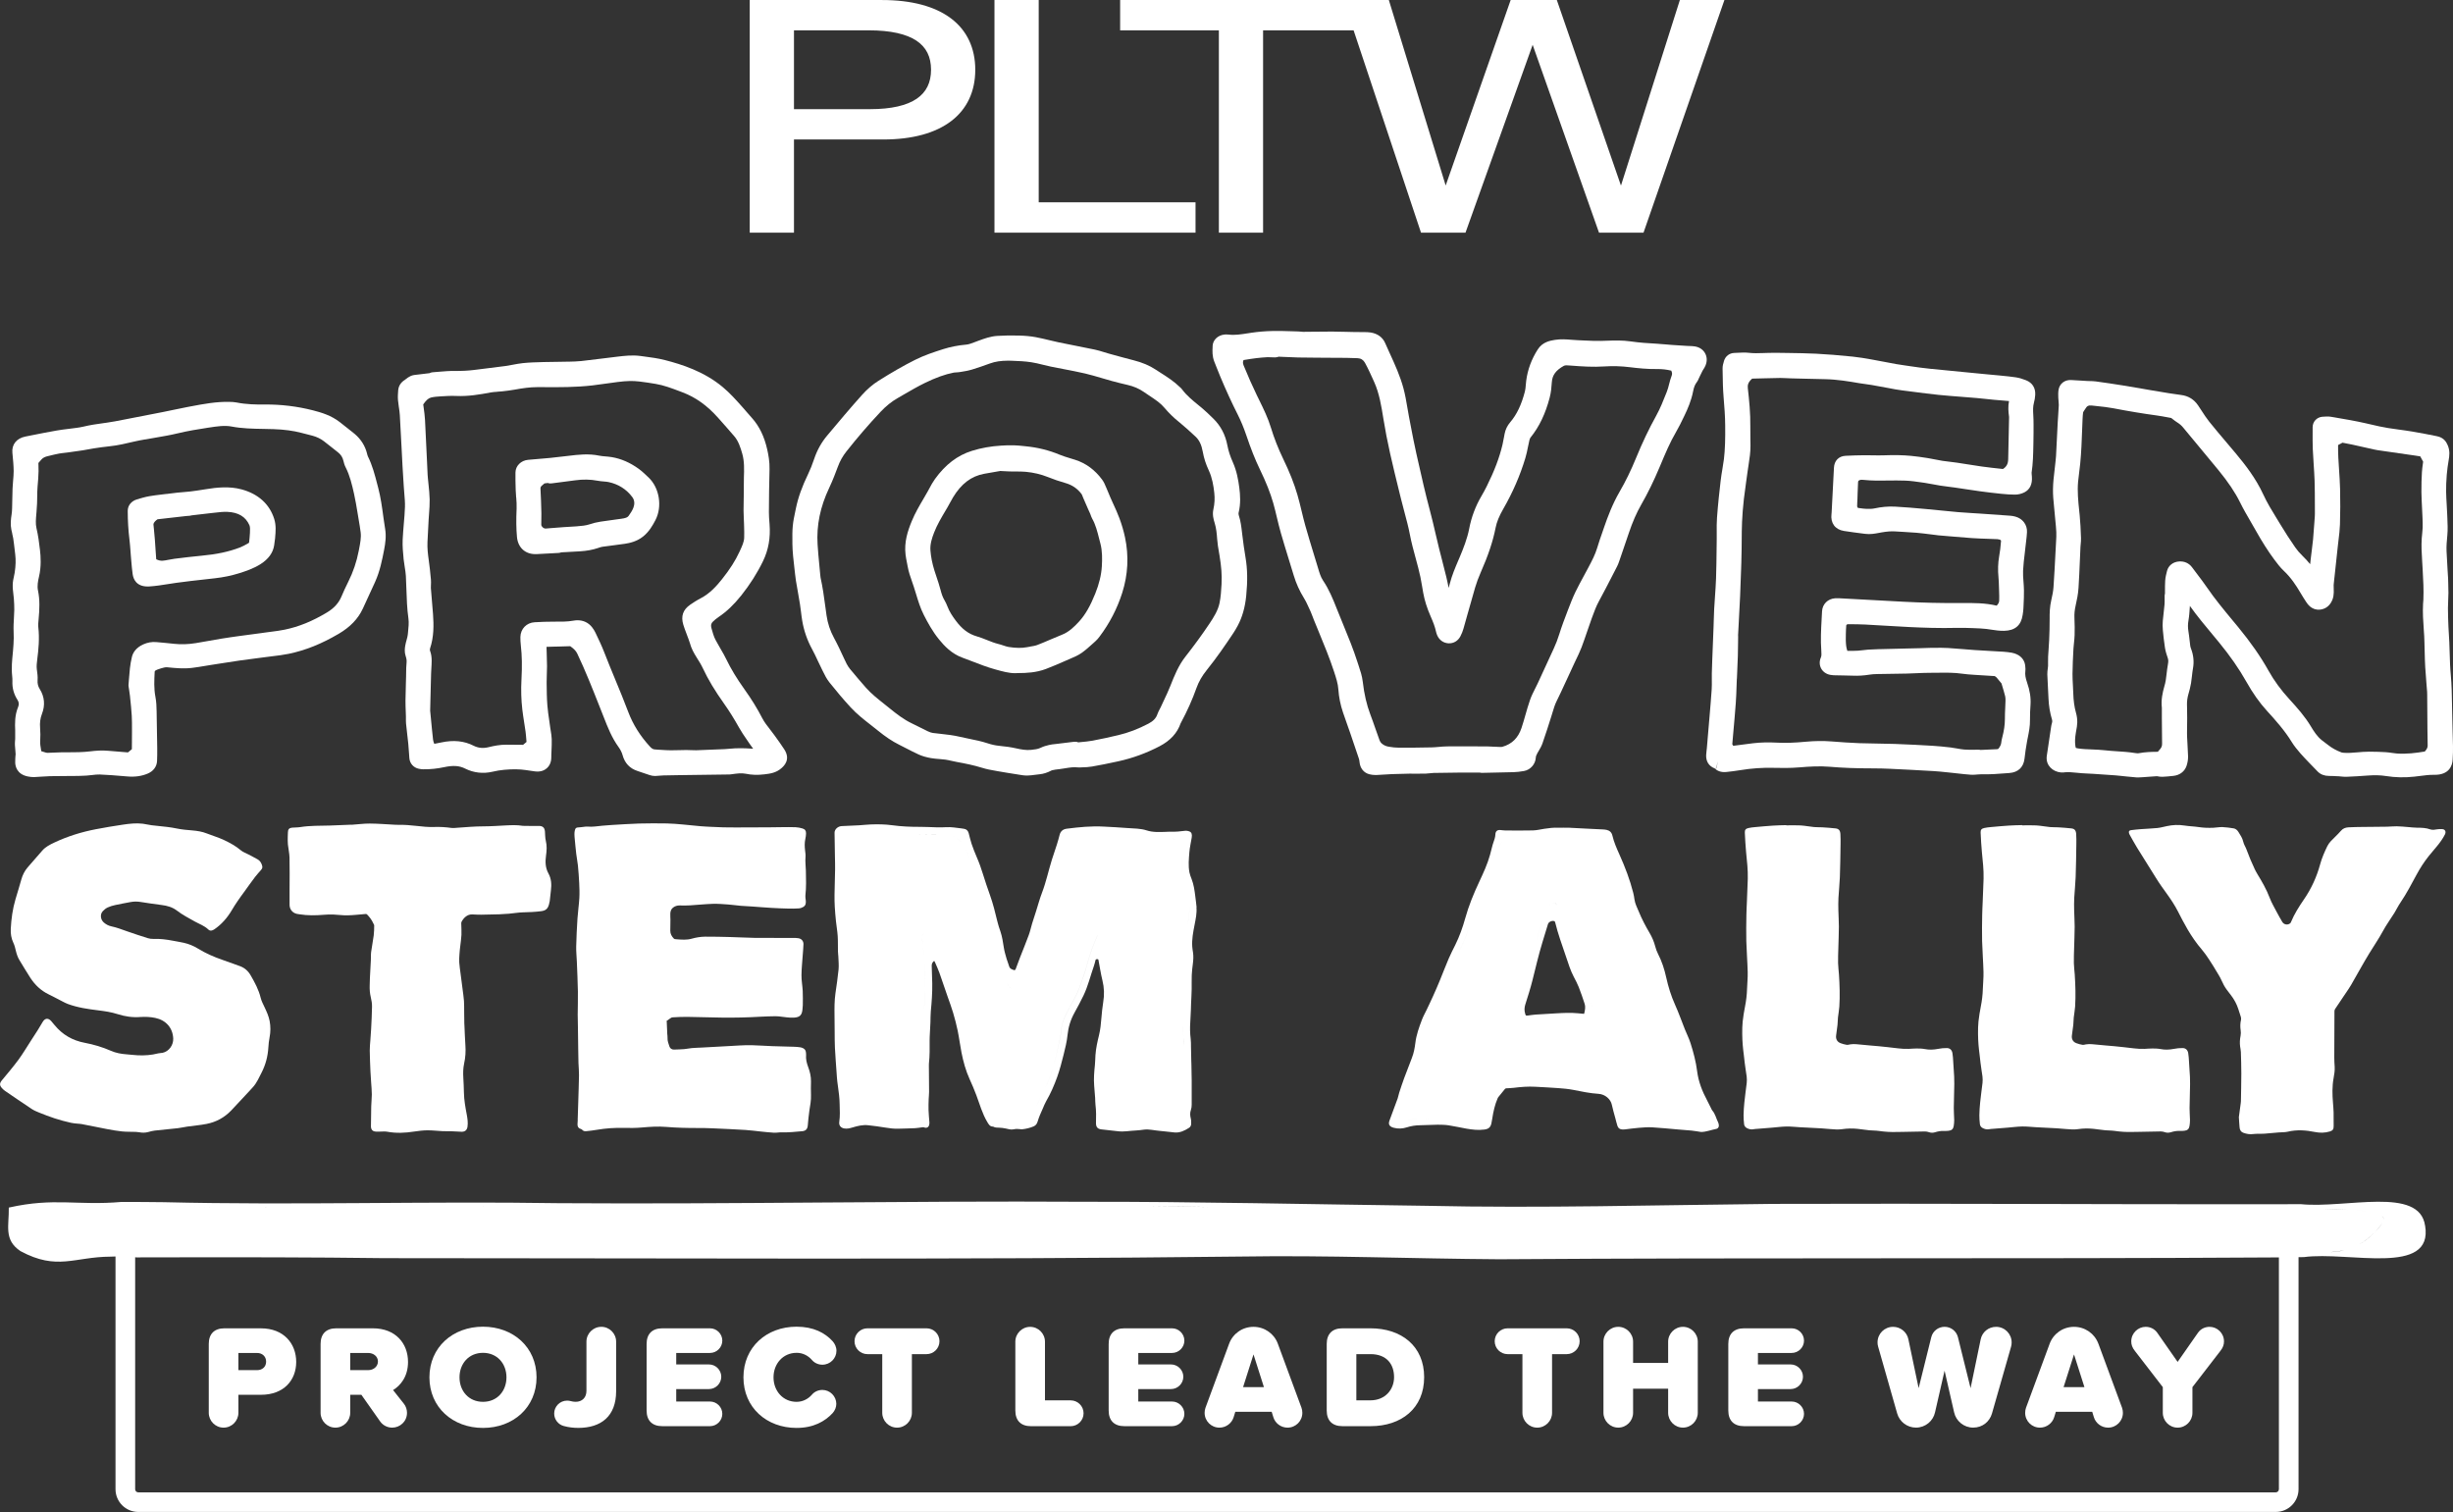 <?xml version="1.0" encoding="UTF-8"?><svg id="Layer_2" xmlns="http://www.w3.org/2000/svg" viewBox="0 0 866.09 533.85"><rect x="0" y="0" width="866.09" height="533.85" fill="#333333" stroke="none"/><defs><style>.cls-1{fill:#fff;stroke-width:0px;}</style></defs><g id="Layer_1-2"><path class="cls-1" d="M29.28,396.98c2.85.52,5.67,1.15,8.52,1.68,1.76.33,3.53.65,5.31.83,1.6.16,3.22.1,4.82.16.38.01.76.04,1.12.11,1.12.23,2.21.24,3.32-.07.74-.21,1.49-.41,2.25-.5,2.72-.31,5.45-.54,8.17-.85,1.14-.13,2.25-.41,3.39-.57,2.26-.32,4.54-.5,6.78-.94,3.36-.66,6.27-2.24,8.66-4.73,1.69-1.76,3.33-3.57,5.01-5.36.92-1,1.87-1.97,2.76-2.99,1.31-1.5,2.09-3.33,2.99-5.08,1.42-2.77,2.18-5.72,2.37-8.83.07-1.2.2-2.39.43-3.57.37-1.92.39-3.81.03-5.73h0c-.32-1.71-1.03-3.27-1.76-4.83-.52-1.11-1.12-2.21-1.41-3.39-.7-2.9-2.1-5.46-3.57-8-.87-1.51-2.12-2.61-3.78-3.21-2.05-.74-4.08-1.49-6.14-2.2-3-1.03-5.9-2.29-8.61-3.96-1.57-.97-3.26-1.66-5.05-2.07-1.27-.28-2.57-.48-3.85-.73-2.28-.44-4.57-.73-6.9-.64-.65.02-1.34-.07-1.95-.26-2.45-.77-4.89-1.57-7.31-2.42-1.84-.65-3.66-1.36-5.58-1.76-1-.21-1.88-.69-2.66-1.37-1.08-.93-1.45-2.8-.34-3.99.48-.52,1.08-1,1.71-1.3.83-.39,1.74-.65,2.65-.85,1.78-.39,3.58-.71,5.37-1.05,1.19-.23,2.37-.24,3.57-.05,2.49.39,4.98.77,7.47,1.08,1.98.24,3.86.78,5.43,2,1.95,1.5,4.12,2.61,6.25,3.81,1.61.9,3.4,1.49,4.78,2.82.63.61,1.35.5,2.17-.06,2.6-1.78,4.59-4.1,6.18-6.8.64-1.1,1.34-2.17,2.06-3.22.73-1.09,1.51-2.13,2.28-3.19,1.27-1.76,2.53-3.54,3.84-5.27.64-.86,1.4-1.62,2.09-2.45.31-.37.56-.77.46-1.29-.22-1.03-.7-1.92-1.62-2.45-1.05-.61-2.13-1.15-3.2-1.72-.91-.48-1.95-.82-2.72-1.47-1.85-1.56-3.94-2.7-6.08-3.7-1.92-.9-3.98-1.48-5.95-2.27-1.67-.67-3.4-.93-5.16-1.08-1.82-.16-3.64-.29-5.43-.67-1.13-.24-2.29-.42-3.44-.56-1.83-.23-3.67-.37-5.5-.6-1.03-.13-2.04-.4-3.06-.53-2.35-.29-4.7-.02-7.02.32-3.19.47-6.37,1-9.54,1.61-5.06.97-9.96,2.48-14.63,4.68-1.58.74-3.13,1.51-4.31,2.85-1.75,1.98-3.5,3.97-5.22,5.99-1.05,1.24-1.76,2.67-2.2,4.24-.65,2.34-1.37,4.65-2.06,6.98-1.01,3.4-1.48,6.89-1.67,10.42-.09,1.74.18,3.4.94,5.01.4.83.62,1.75.83,2.65.28,1.17.63,2.31,1.26,3.35,1.28,2.11,2.55,4.24,3.89,6.32,1.62,2.5,3.73,4.5,6.45,5.82,1.69.82,3.33,1.72,5,2.57.58.3,1.17.61,1.8.84,3.48,1.28,7.14,1.8,10.79,2.25,2.27.28,4.52.61,6.71,1.31,2.63.85,5.34,1.25,8.11,1.03,1.77-.11,3.52-.04,5.27.33,3.74.79,6.13,3.49,6.31,7.22.12,2.37-1.52,4.62-3.74,5.09-.52.11-1.08.08-1.59.21-2.37.62-4.79.78-7.22.67-1.31-.05-2.6-.26-3.91-.34-1.92-.13-3.79-.48-5.55-1.25-2.99-1.31-6.1-2.23-9.29-2.83-4.26-.81-7.78-2.84-10.54-6.18-.41-.5-.81-1-1.25-1.49-1.05-1.17-2.19-1.04-2.99.3-.6,1-1.19,2.01-1.81,3-.73,1.16-1.49,2.3-2.23,3.45-1.5,2.31-2.9,4.7-4.53,6.92-1.85,2.51-3.88,4.88-5.87,7.29-.8.97-.84,1.74,0,2.67.33.36.68.72,1.08.99,3.15,2.16,6.29,4.32,9.48,6.42.8.53,1.72.92,2.62,1.28,1.81.72,3.63,1.44,5.49,2.04,1.9.61,3.83,1.15,5.78,1.57,1.38.3,2.82.27,4.22.52Z"/><path class="cls-1" d="M124.11,291.18c-2.54.13-5.07.2-7.6.3-3.52.1-7.05-.01-10.55.56-.93.15-1.89.1-2.83.19-1.01.09-1.46.6-1.47,1.6,0,.52-.06,1.04-.06,1.56,0,.92-.04,1.86.05,2.77.16,1.54.53,3.08.57,4.63.09,3.75.03,7.51.02,11.26,0,1.81,0,3.62,0,5.44.02,1.62,1.05,2.86,2.62,3.19.29.06.59.09.89.14,2.88.47,5.77.41,8.66.17,1.07-.09,2.14-.13,3.21-.09,1.7.06,3.4.33,5.09.29,2.1-.04,4.21-.31,6.31-.47.18-.02.43,0,.54.12.94.94,1.73,2,2.27,3.23.1.23.29.45.29.68-.02,1.18-.02,2.36-.17,3.53-.25,1.95-.65,3.88-.91,5.83-.12.93-.05,1.89-.1,2.83-.1,2.16-.23,4.31-.34,6.47-.04.85-.04,1.7-.07,2.55-.05,1.42.06,2.82.4,4.21.26,1.07.44,2.18.42,3.26-.03,2.66-.19,5.32-.32,7.98-.06,1.31-.18,2.61-.27,3.91-.08,1.19-.22,2.39-.21,3.59.03,2.44.14,4.88.24,7.32.06,1.36.18,2.73.26,4.1.09,1.36.23,2.73.23,4.1s-.18,2.8-.21,4.2c-.06,2.39-.08,4.78-.1,7.18,0,.85.47,1.52,1.31,1.68.59.12,1.22.05,1.83.06.88.01,1.78-.12,2.63.04,3.14.58,6.26.44,9.4-.05,1.59-.24,3.22-.44,4.83-.45,1.81,0,3.61.23,5.42.31.94.05,1.89-.02,2.83.02,1.25.04,2.51.15,3.77.18,1.2.03,1.92-.62,2.08-1.8.2-1.43,0-2.83-.26-4.23-.49-2.58-.96-5.17-1.01-7.81-.04-1.73-.1-3.47-.21-5.2-.1-1.71-.08-3.4.29-5.08.47-2.12.6-4.26.44-6.43-.16-2.26-.22-4.53-.33-6.79-.02-.3-.05-.6-.05-.9-.02-1.37-.03-2.74-.05-4.11-.02-1.28.02-2.55-.07-3.83-.1-1.33-.3-2.66-.47-3.99-.24-1.9-.5-3.81-.74-5.71-.17-1.31-.37-2.61-.46-3.93-.06-.97.02-1.95.08-2.92.05-.9.16-1.79.26-2.68.15-1.37.38-2.74.44-4.12.06-1.3-.05-2.61-.07-3.92,0-.23,0-.5.11-.69.67-1.26,1.95-2.69,3.8-2.6,1.04.05,2.07.11,3.12.1,2.11-.02,4.22-.07,6.33-.14,1.16-.04,2.33-.11,3.49-.21,1.63-.14,3.25-.44,4.88-.48,2.14-.05,4.28-.13,6.41-.4,1.62-.2,2.4-.8,2.83-2.38.11-.4.21-.79.27-1.19.15-1.27.26-2.54.42-3.8.26-2.07.16-4.09-.88-5.97h0c-1.08-1.96-1.16-4.09-.86-6.22.25-1.8.38-3.54-.07-5.33-.27-1.07-.2-2.22-.31-3.33-.14-1.39-.88-1.93-2.29-1.89-1.83.05-3.65-.02-5.47-.03-.03,0-.06,0-.1-.01-1.93-.32-3.86-.24-5.79-.15-2.69.14-5.38.33-8.07.34-3.03,0-6.03.27-9.05.48-.76.05-1.53.17-2.26.07-2.02-.28-4.04-.4-6.08-.33-2.09.07-4.16-.14-6.22-.38-2.18-.25-4.35-.42-6.54-.38-.36,0-.73-.02-1.09-.03-2.96-.15-5.91-.4-8.87-.42-2.15-.02-4.3.31-6.45.43Z"/><path class="cls-1" d="M203.99,395.35c-.02.56-.09,1.12-.09,1.69.02.9.37,1.33,1.22,1.6.13.04.29.09.36.19.39.52.95.63,1.51.57,1.26-.12,2.51-.28,3.76-.49,3.12-.53,6.25-.75,9.42-.67,2.19.05,4.39.05,6.56-.15,2.82-.25,5.63-.43,8.43-.2,3.76.31,7.52.4,11.29.39,1.67-.01,3.35.03,5.01.1,3.92.17,7.84.35,11.75.59,1.71.1,3.42.35,5.13.52,1.63.16,3.26.36,4.89.45.91.05,1.84-.16,2.76-.13,2.43.07,4.84-.19,7.25-.4,1.28-.11,1.87-.79,1.97-2.07.15-1.71.3-3.43.55-5.13.28-1.85.66-3.69.58-5.58h0c-.06-1.58-.04-3.16,0-4.74.04-1.82-.39-3.54-1.02-5.21-.5-1.35-.84-2.72-.71-4.17.03-.31-.03-.62-.06-.94-.05-.7-.43-1.2-1.05-1.49-.3-.14-.62-.25-.93-.29-.67-.09-1.33-.17-2-.19-2.61-.08-5.22-.12-7.83-.22-2.45-.09-4.9-.27-7.35-.34-1.45-.04-2.91.04-4.36.1-1.04.04-2.09.12-3.13.18-3.34.19-6.68.37-10.02.55-1.2.06-2.41.09-3.6.19-.91.08-1.82.3-2.73.37-1.18.1-2.37.11-3.56.16-.76.03-1.4-.4-1.63-1.09-.32-.99-.74-1.95-.67-3.03.03-.48-.07-.97-.1-1.45-.07-1.56-.14-3.13-.2-4.69.05,0,.11.02.16.03.25-.19.49-.39.75-.55.37-.23.74-.58,1.12-.6,1.75-.11,3.5-.19,5.24-.17,3.97.05,7.94.19,11.91.25,4.72.07,9.45-.04,14.16-.32,1.68-.1,3.37-.12,5.06-.16.4-.01.81.02,1.21.06,1.77.17,3.51.54,5.31.44,1.99-.12,2.8-.81,3.01-2.79.05-.53.12-1.06.13-1.59.01-1.68.05-3.35-.03-5.02-.1-1.87-.46-3.74-.44-5.61.03-2.51.31-5.02.48-7.53.07-1.13.2-2.27.22-3.41.02-1.09-.69-1.89-1.74-2.08-.32-.06-.65-.1-.98-.1-2.83-.01-5.66-.01-8.49-.02-1.86,0-3.72.03-5.58,0-1.93-.04-3.87-.12-5.81-.19-1.11-.04-2.21-.1-3.33-.12-2.92-.06-5.84-.16-8.77-.13-1.63.02-3.26.29-4.85.74-.82.23-1.69.31-2.55.32-1.03.02-2.06-.09-3.09-.17-.19-.01-.43-.06-.55-.19-.77-.78-1.3-1.68-1.28-2.82.03-1.3.05-2.6.05-3.9,0-.74-.09-1.48-.04-2.21.05-.78.32-1.54.95-2.02.67-.52,1.46-.79,2.36-.77,1.2.03,2.41.05,3.61-.03,2.68-.16,5.36-.45,8.04-.54,1.82-.06,3.65.1,5.47.23,1.49.11,2.98.34,4.47.47,1.31.11,2.62.15,3.93.24,2.34.16,4.67.37,7.01.5,1.95.12,3.9.19,5.86.24,1.23.03,2.47.02,3.7-.07.54-.04,1.12-.24,1.58-.53.9-.55.94-1.47.83-2.42-.06-.51-.18-1.04-.12-1.54.33-2.95.24-5.91.17-8.86-.04-1.59-.27-3.17-.13-4.78.07-.77-.06-1.56-.15-2.33-.16-1.38-.21-2.74.1-4.11.14-.62.22-1.26.24-1.9.02-.94-.35-1.48-1.26-1.75-.78-.23-1.61-.4-2.43-.44-1.59-.07-3.19-.03-4.78-.02-2.6.02-5.2.09-7.79.07-5.74-.03-11.48.18-17.21-.18-1.28-.07-2.56-.11-3.84-.23-2.09-.18-4.19-.43-6.29-.61-1.84-.16-3.67-.33-5.52-.36-3.28-.05-6.57-.06-9.84.03-3.25.1-6.5.33-9.74.52-1.04.06-2.08.15-3.13.24-1.78.16-3.56.5-5.36.32-.45-.04-.9.06-1.35.1-.53.05-1.05.15-1.58.17-1.04.03-1.35.24-1.55,1.24-.08.4-.11.81-.1,1.21,0,.56.05,1.13.11,1.69.17,1.76.32,3.52.53,5.27.16,1.36.45,2.72.59,4.08.2,2.06.35,4.12.45,6.18.08,1.75.15,3.51.05,5.25-.14,2.42-.5,4.82-.66,7.24-.21,3.3-.38,6.6-.45,9.9-.04,1.79.16,3.59.23,5.39.13,3.5.31,7,.37,10.51.05,2.73-.06,5.48-.07,8.21,0,1.5.06,3,.08,4.5.04,2.71.07,5.42.11,8.12.02,1.46.03,2.91.08,4.37.05,1.45.21,2.91.19,4.36-.05,3.22-.18,6.44-.27,9.67-.06,2-.13,4-.19,6.01Z"/><path class="cls-1" d="M422.49,320.42h0c-.11-1.3-.3-2.6-.46-3.91-.26-2.11-.54-4.21-1.33-6.21-.28-.73-.58-1.47-.73-2.23-.47-2.39-.22-4.8-.03-7.19.14-1.72.54-3.42.82-5.12.18-1.09,0-1.86-.75-2.17-.52-.22-1.17-.32-1.72-.24-1.65.23-3.29.36-4.95.31-.56-.02-1.12.04-1.68.05-2.29.07-4.59.21-6.83-.52-2.16-.71-4.44-.64-6.69-.82-2.79-.24-5.58-.35-8.37-.51-4.41-.26-8.78.19-13.14.74-1.36.18-2.18.9-2.52,2.22-.28,1.1-.58,2.2-.93,3.29-.58,1.84-1.24,3.67-1.81,5.51-1.19,3.84-2.02,7.8-3.46,11.57-.81,2.12-1.4,4.33-2.09,6.5-.46,1.46-.96,2.9-1.4,4.37-.41,1.36-.7,2.76-1.19,4.09-.97,2.65-2.05,5.27-3.08,7.9-.52,1.35-1.03,2.72-1.53,4.08-.16.42-.41.5-.8.33-.18-.08-.37-.17-.56-.23-.53-.21-.84-.57-.99-1.15-.23-.86-.62-1.67-.86-2.53-.36-1.28-.76-2.57-.97-3.89-.32-1.97-.58-3.95-1.24-5.85-.39-1.1-.75-2.22-1.03-3.36-.76-3.17-1.54-6.34-2.64-9.42-.87-2.46-1.72-4.92-2.48-7.41-.62-2.03-1.32-4-2.17-5.94-.68-1.56-1.29-3.15-1.84-4.75-.41-1.22-.68-2.5-1.02-3.75-.24-.88-.79-1.44-1.72-1.56-.29-.04-.58-.09-.88-.13-1.8-.22-3.59-.53-5.41-.42-1.06.06-2.13.07-3.19.05-1.93-.04-3.85-.18-5.77-.17-3.38.02-6.75-.12-10.11-.58-2.5-.34-5.02-.36-7.54-.27-1.38.05-2.74.23-4.11.3-2.03.11-4.06.19-6.09.28-1.34.06-2.54,1.12-2.54,2.34.02,2.88.1,5.75.14,8.63.02,1.45.08,2.9.05,4.36-.05,2.97-.16,5.94-.2,8.91-.02,1.44.01,2.88.09,4.32.1,1.68.25,3.36.42,5.04.18,1.74.5,3.47.61,5.2.12,1.79.05,3.6.09,5.4,0,.62.12,1.24.14,1.87.05,1.51.22,3.04.08,4.54-.27,2.81-.7,5.61-1.1,8.4-.38,2.65-.36,5.3-.33,7.96.03,1.94.03,3.88.05,5.81.02,1.83,0,3.66.09,5.48.16,2.98.39,5.96.6,8.94.07.98.12,1.96.24,2.94.19,1.63.46,3.24.63,4.87.12,1.07.18,2.15.2,3.22.05,2.06.18,4.12-.13,6.18-.19,1.27.5,2.14,1.77,2.35.99.17,1.93-.06,2.86-.34,1.83-.55,3.68-1.02,5.62-.79,1.98.23,3.97.46,5.95.81,1.58.27,3.15.46,4.75.4,1.94-.06,3.88-.08,5.82-.18.92-.04,1.82-.23,2.73-.34.14-.02.3,0,.44.06.89.37,1.65-.03,1.82-.97.05-.27.08-.56.06-.84-.1-1.42-.26-2.83-.3-4.25-.04-1.33,0-2.65.05-3.98.03-.83.14-1.65.14-2.48,0-3.15-.04-6.29-.07-9.44,0-.21,0-.44.02-.65.3-2.65.26-5.31.24-7.97,0-.46,0-.94.03-1.41.09-1.72.19-3.43.26-5.15.06-1.28,0-2.57.13-3.84.32-3.27.56-6.54.51-9.83-.03-2.08-.11-4.16-.19-6.24-.03-.72.26-1.26.87-1.75.1.18.2.3.26.44.54,1.26,1.13,2.51,1.59,3.8,1.01,2.82,1.96,5.66,2.93,8.49.64,1.86,1.35,3.7,1.9,5.58.62,2.11,1.19,4.24,1.63,6.4.52,2.55.84,5.15,1.34,7.7.64,3.21,1.5,6.35,2.86,9.35.84,1.86,1.66,3.74,2.37,5.66,1.21,3.21,2.1,6.54,3.89,9.52.49.81.9,1.59,2,1.58.03,0,.07,0,.09.03.7.39,1.47.34,2.23.37.71.03,1.43.12,2.13.27.93.2,1.86.51,2.82.3.74-.17,1.48-.18,2.23-.07.28.04.56.08.84.05,1.38-.16,2.74-.48,4.02-1.03.76-.33,1.17-.93,1.4-1.72.23-.79.52-1.56.83-2.33.29-.74.64-1.45.96-2.18.39-.87.71-1.78,1.19-2.6,1.6-2.75,2.87-5.67,3.94-8.65.92-2.56,1.59-5.23,2.26-7.87.56-2.27,1.14-4.56,1.37-6.87.28-2.8,1.07-5.37,2.41-7.81,1.13-2.05,2.25-4.11,3.26-6.23,1.6-3.35,2.44-6.98,3.68-10.47.23-.65.37-1.32.54-1.99.13-.48.56-.21.83-.33.04,0,.18.18.2.28.46,2.41.81,4.84,1.4,7.22.64,2.57.72,5.11.28,7.71-.3,1.84-.48,3.72-.64,5.58-.17,2.01-.34,4.01-.82,5.98-.58,2.35-1.11,4.71-1.28,7.14-.08,1.15-.07,2.31-.19,3.46-.26,2.44-.46,4.89-.26,7.35.12,1.43.24,2.86.34,4.29.05.81.02,1.63.12,2.43.27,2.12.24,4.25.18,6.37-.04,1.43.52,2.17,1.95,2.32,1.94.21,3.88.4,5.82.65,2.09.27,4.14-.19,6.22-.26,1.01-.03,2.02-.2,3.03-.32,1.8-.2,3.54.29,5.32.43,1.82.14,3.63.43,5.45.58,1.9.16,3.54-.67,5.08-1.65.49-.31.74-.86.74-1.45,0-.6.02-1.24-.13-1.81-.27-1.04-.33-2.03.04-3.08.2-.56.26-1.19.27-1.8.03-2.85.03-5.69,0-8.54,0-1.87-.06-3.75-.1-5.62,0-.5-.04-1-.05-1.5-.04-1.64-.07-3.28-.1-4.92-.02-.87.02-1.75-.1-2.62-.26-2.04-.28-4.08-.14-6.13.1-1.43.14-2.86.21-4.29.03-.67.03-1.35.06-2.02.07-1.7.18-3.4.21-5.1.04-1.67-.04-3.34.03-5.01.06-1.37.22-2.74.4-4.1.16-1.29.24-2.58.05-3.88-.1-.67-.22-1.35-.27-2.04-.19-2.62.32-5.17.81-7.71.4-2.06.85-4.11.67-6.22ZM390.43,294.45c1.84.13,3.68.28,5.52.41.81.06,1.63.11,2.44.13,2.43.06,4.83.3,7.18.99,1.28.38,2.58.48,3.88.45-1.3.02-2.6-.08-3.88-.45-2.35-.69-4.75-.93-7.18-.99-.81-.02-1.63-.07-2.44-.13-1.84-.13-3.68-.28-5.52-.41-1.33-.09-2.66-.12-3.99-.09,1.33-.03,2.66,0,3.99.09ZM316.53,294.11c2.01.16,4.02.38,6.03.42,4.22.08,8.45.05,12.67.09.21,0,.45.11.64.21.56.3,1.14.6,1.66.97.79.56,1.57,1.12,2.27,1.79.39.37.67.9.89,1.41.86,2,1.69,4,2.48,6.02.48,1.22.88,2.47,1.29,3.71.75,2.27,1.42,4.56,2.24,6.8,1.19,3.27,2.11,6.6,2.9,9.98.37,1.61,1,3.16,1.4,4.76.36,1.45.57,2.94.86,4.4.21,1.08.36,2.2.69,3.25.98,3.06,2.02,6.11,3.06,9.15.15.43.36.87.64,1.24.34.44.79.66,1.24.65-.45.01-.91-.2-1.24-.65-.28-.36-.49-.8-.64-1.24-1.04-3.04-2.08-6.09-3.06-9.15-.33-1.05-.48-2.16-.69-3.25-.29-1.47-.49-2.95-.86-4.4-.4-1.6-1.03-3.15-1.4-4.76-.79-3.38-1.71-6.71-2.9-9.98-.82-2.24-1.49-4.53-2.24-6.8-.41-1.24-.81-2.49-1.29-3.71-.79-2.02-1.63-4.02-2.48-6.02-.22-.51-.5-1.04-.89-1.41-.7-.66-1.49-1.23-2.27-1.79-.52-.37-1.1-.67-1.66-.97-.19-.11-.43-.21-.64-.21-4.22-.03-8.45,0-12.67-.09-2.02-.04-4.02-.26-6.03-.42-2.29-.18-4.57-.49-6.87-.56h0c2.29.07,4.58.38,6.87.56ZM301.98,395.23c.1-.01.2-.04.31-.07,1.01-.29,2.05-.46,3.09-.47-1.04,0-2.07.18-3.09.47-.11.03-.21.05-.31.07ZM326.7,329.36c-.6.13-1.12.65-1.13,1.33,0,.89.09,1.78.18,2.66.2,1.91.53,3.81.62,5.72.17,3.57.28,7.15.27,10.73,0,2.29-.3,4.58-.42,6.88-.13,2.59-.22,5.18-.3,7.78-.08,2.69-.12,5.38-.2,8.07-.05,1.6-.22,3.21-.23,4.82-.02,2.85.05,5.69.05,8.54,0,.87-.12,1.74-.16,2.62-.04.97-.13,1.94-.07,2.9.11,1.91-.88,3.19-2.28,4.26-.16.12-.41.18-.62.18-1.28.01-2.56.03-3.85.04,1.28,0,2.56-.03,3.85-.04.21,0,.46-.06.62-.18,1.4-1.07,2.39-2.35,2.28-4.26-.06-.96.03-1.94.07-2.9.04-.87.16-1.74.16-2.62,0-2.84-.07-5.69-.05-8.54.01-1.61.18-3.21.23-4.82.09-2.69.12-5.38.2-8.07.08-2.59.17-5.19.3-7.78.11-2.29.41-4.58.42-6.88,0-3.58-.1-7.16-.27-10.73-.09-1.91-.42-3.81-.62-5.72-.09-.88-.19-1.77-.18-2.66,0-.68.53-1.2,1.13-1.33.13-.03.27-.04.4-.02-.13-.02-.27-.01-.4.02ZM387.49,330.29c-1.54,3.41-2.78,6.91-3.74,10.53-.67,2.53-1.59,4.99-2.46,7.47-1.04,2.96-2.67,5.64-4.16,8.39-1.05,1.93-1.96,3.91-2.32,6.1-.2,1.25-.23,2.53-.5,3.76-.69,3.16-1.42,6.3-2.23,9.43-1.03,4.03-2.75,7.79-4.7,11.46-.62,1.17-1.08,2.42-1.66,3.61-.28.58-.62,1.16-1.01,1.67-.6.78-1.28,1.5-1.91,2.25-.1.12-.24.23-.27.37-.22.87-.92.86-1.59.87-.51.01-1.02.02-1.52.03.51,0,1.01-.02,1.52-.03.67-.01,1.37,0,1.59-.87.04-.14.17-.26.27-.37.64-.75,1.32-1.47,1.91-2.25.4-.51.73-1.09,1.01-1.67.58-1.2,1.04-2.45,1.66-3.61,1.95-3.67,3.66-7.43,4.7-11.46.8-3.13,1.54-6.27,2.22-9.43.27-1.23.29-2.51.5-3.76.36-2.19,1.27-4.18,2.32-6.1,1.49-2.75,3.11-5.43,4.16-8.39.87-2.48,1.78-4.94,2.46-7.47.96-3.62,2.2-7.12,3.74-10.53.42-.93.88-1.38,1.6-1.34h0c-.72-.04-1.18.41-1.6,1.34ZM403.05,396.36c-1.71.2-3.41.39-5.12.56-.39.04-.78.07-1.17.07.39,0,.78-.03,1.17-.07,1.71-.18,3.42-.36,5.12-.56.35-.04.71-.07,1.06-.08-.35.01-.7.04-1.06.08ZM419.27,326.53h0c-.4,2.13-.69,4.29-.86,6.45-.09,1.15.14,2.34.32,3.49.19,1.24.11,2.46-.06,3.68-.39,2.75-.46,5.51-.45,8.28.02,1.94-.14,3.87-.23,5.8,0,.12-.02.25-.02.37-.01,2.49-.03,4.96-.27,7.45-.13,1.43.12,2.89.18,4.34.04.92.1,1.84.09,2.76-.02,1.9-.06,3.81.23,5.71.1.64-.06,1.31-.05,1.96.02,1.45.09,2.9.12,4.35.02.72,0,1.43,0,2.16,0,2.14-.03,4.28,0,6.42,0,.76-.13,1.48-.34,2.21-.17.61-.29,1.25-.3,1.88-.02.62-.16,1.17-.51,1.67-.39.55-.76,1.11-1.18,1.63-.1.13-.35.21-.53.2h0c.18,0,.43-.07.53-.2.42-.52.8-1.08,1.18-1.63.35-.5.49-1.05.51-1.67.01-.63.13-1.27.3-1.88.21-.73.35-1.44.34-2.21-.02-2.14,0-4.29,0-6.42,0-.72.02-1.44,0-2.16-.03-1.45-.1-2.9-.12-4.35-.01-.65.15-1.33.05-1.96-.29-1.9-.25-3.8-.23-5.71,0-.92-.04-1.84-.09-2.76-.06-1.45-.32-2.92-.18-4.34.24-2.48.26-4.96.27-7.45,0-.12.02-.25.02-.37.09-1.94.25-3.87.23-5.8-.01-2.77.06-5.53.45-8.28.17-1.22.25-2.44.06-3.68-.18-1.16-.41-2.34-.32-3.49h0c.17-2.16.46-4.32.86-6.45.43-2.28.85-4.55.58-6.88-.12-1.07-.27-2.13-.38-3.21-.16-1.6-.4-3.19-.92-4.72-.42-1.21-.91-2.42-1.13-3.66-.42-2.43-.28-4.89,0-7.34.2-1.74-.37-2.96-1.89-3.81-.18-.1-.38-.17-.52-.3-.41-.37-.88-.48-1.38-.49.5,0,.97.11,1.38.49.14.13.35.21.52.3,1.52.86,2.09,2.07,1.89,3.81-.28,2.44-.41,4.9,0,7.34.22,1.25.72,2.45,1.13,3.66.52,1.53.76,3.12.92,4.72.11,1.08.26,2.14.38,3.21.27,2.33-.14,4.6-.58,6.88Z"/><path class="cls-1" d="M491.74,398.08c.1.04.2.07.3.1,1.59.44,3.17.35,4.72-.15,1.5-.48,3.04-.71,4.62-.73,2.08-.02,4.15-.17,6.22-.19,1.31,0,2.62.03,3.9.22,2.08.31,4.13.8,6.2,1.16,2.1.36,4.22.63,6.37.33,1.5-.2,2.17-.75,2.5-2.16.13-.57.22-1.15.31-1.72.38-2.49.92-4.92,1.93-7.23.1-.23.28-.43.44-.63.71-.88,1.42-1.77,2.14-2.63.1-.11.3-.18.45-.19.86-.07,1.72-.06,2.58-.17,2.53-.32,5.07-.52,7.63-.38,2.71.15,5.43.28,8.14.48,1.74.13,3.5.28,5.21.61,2.98.58,5.96,1.23,9,1.41,2.38.15,4.3,1.94,4.69,3.83.33,1.59.81,3.15,1.23,4.72.25.94.47,1.88.76,2.79.27.84.93,1.23,1.8,1.25.26,0,.53,0,.78-.03,1.64-.19,3.26-.43,4.9-.56,1.58-.13,3.17-.26,4.74-.18,3.1.18,6.19.51,9.28.77,1.54.13,3.1.22,4.64.38,1.14.12,2.27.33,3.42.5,1.84-.04,3.53-.74,5.29-1.08.79-.15,1.11-.9.89-1.75h0c-.05-.19-.11-.39-.19-.56-.71-1.4-1-3.01-2.09-4.23-.15-.17-.23-.4-.33-.61-.49-.97-.95-1.96-1.47-2.92-1.73-3.23-3.06-6.6-3.52-10.25-.43-3.42-1.31-6.75-2.36-10.02-.54-1.67-1.34-3.25-2-4.89-1.15-2.89-2.18-5.84-3.46-8.67-1.39-3.09-2.37-6.28-3.1-9.57-.63-2.89-1.53-5.68-2.89-8.32-.44-.86-.77-1.78-1.01-2.71-.43-1.65-1.09-3.19-1.95-4.65-1.44-2.45-2.77-4.96-3.84-7.59-.57-1.4-1.31-2.74-1.52-4.28-.11-.81-.25-1.61-.45-2.4-1.17-4.6-2.87-9.03-4.81-13.36-1-2.23-1.99-4.45-2.55-6.84-.25-1.08-.96-1.73-2.03-1.97-.45-.1-.91-.14-1.37-.16-1.92-.1-3.84-.18-5.76-.28-2.12-.11-4.23-.25-6.35-.33-1.19-.04-2.4.04-3.6,0-1.67-.06-3.31.14-4.95.39-1.32.2-2.64.53-3.97.57-3.25.08-6.51.04-9.76.02-.61,0-1.22-.12-1.84-.16-1.07-.07-1.63.49-1.67,1.55-.02.48-.11.97-.24,1.44-.22.75-.52,1.48-.73,2.23-.33,1.19-.6,2.38-.93,3.56-.91,3.29-2.35,6.39-3.79,9.47-1.97,4.2-3.73,8.47-4.97,12.95-.89,3.21-2.01,6.34-3.49,9.34-.8,1.62-1.64,3.23-2.35,4.89-1.07,2.5-2.02,5.04-3.06,7.55-.78,1.9-1.59,3.79-2.44,5.65-.73,1.64-1.51,3.25-2.28,4.87-.56,1.17-1.22,2.31-1.67,3.53-1.01,2.65-1.97,5.33-2.31,8.17-.22,1.79-.55,3.55-1.21,5.24-.92,2.39-1.86,4.77-2.74,7.17-.63,1.7-1.18,3.42-1.75,5.14-.22.66-.32,1.38-.55,2.04-.94,2.59-1.9,5.18-2.87,7.76-.47,1.27-.14,2.02,1.14,2.48ZM598.45,397.08c-1.98-.24-3.97-.38-5.96-.55-2.72-.24-5.44-.5-8.17-.68-2.64-.18-5.29-.11-7.91.32-.36.06-.73.09-1.09.14-.68.1-1.17-.21-1.62-.68-1.11-1.17-1.65-2.59-1.99-4.13-.42-1.93-.94-3.83-1.79-5.65-.42-.91-.98-1.4-1.99-1.5-2.19-.22-4.37-.46-6.54-.76-1.46-.2-2.9-.52-4.34-.82-2.49-.53-5-.79-7.54-.92-1.88-.11-3.78-.22-5.66-.33-3.43-.21-6.84-.07-10.25.36-1.03.13-2.09.05-3.13.02-.57-.02-1.05.04-1.42.25.38-.2.85-.27,1.43-.25,1.05.04,2.1.11,3.13-.02,3.41-.43,6.82-.56,10.25-.36,1.88.11,3.78.23,5.66.33,2.53.13,5.05.39,7.53.92,1.44.3,2.88.62,4.34.82,2.17.31,4.35.55,6.54.76,1.01.1,1.57.59,1.99,1.5.84,1.81,1.37,3.71,1.79,5.65.34,1.54.88,2.96,1.99,4.13.45.47.94.78,1.62.68.36-.05.73-.08,1.09-.14,2.62-.43,5.26-.49,7.91-.32,2.72.18,5.45.44,8.17.68,1.99.17,3.98.31,5.96.55,1.15.14,2.28.35,3.44.16.08-.01.17-.04.25-.09-.08.05-.17.08-.25.09-1.15.19-2.29-.02-3.44-.16ZM601.56,391.05c.37.71.73,1.42,1.07,2.14-.34-.72-.7-1.44-1.07-2.14ZM561.28,352.83c.46,1.38,1.04,2.72,1.52,4.1-.48-1.38-1.06-2.72-1.52-4.1ZM559.41,357.49h0c-.03.13-.06.27-.11.48-.72-.07-1.42-.13-2.11-.2-2.61-.26-5.22-.12-7.83.03-2.41.14-4.82.27-7.22.43-.9.06-1.79.23-2.69.33-.75.08-.74.06-.95-.64-.34-1.09-.3-2.15.04-3.24.89-2.84,1.81-5.67,2.53-8.56,1.13-4.49,2.17-9,3.52-13.43.65-2.14,1.29-4.29,1.96-6.42.25-.79,1.45-1.33,2.23-1.03.13.05.26.22.29.36,1.01,4.16,2.49,8.18,3.86,12.22.82,2.41,1.55,4.85,2.75,7.12.62,1.18,1.25,2.36,1.74,3.6.76,1.94,1.43,3.91,2.08,5.9.32,1,.15,2.04-.07,3.05ZM555.5,338.62c.68,2.18,1.54,4.27,2.61,6.28-1.07-2.01-1.93-4.1-2.61-6.28ZM549.84,319.74c-.28-.77-1-1.09-1.68-.9.68-.2,1.41.12,1.68.9.33.94.53,1.95.8,2.92-.27-.97-.46-1.98-.8-2.92ZM546.94,319.99c.13-.27.31-.54.53-.74-.22.21-.4.47-.53.74ZM542.31,332.56c.77-2.79,1.7-5.54,2.68-8.26-.97,2.72-1.91,5.47-2.68,8.26ZM538.35,360.94c-.63.06-1.29.07-1.92-.02.63.1,1.29.08,1.92.02ZM561.51,360.34c-.46.04-.92,0-1.38,0,.46,0,.92.04,1.38,0ZM532.7,295.75c-.1.04-.19.09-.29.13.1-.04.19-.09.29-.13,0,0,0,0,0,0ZM532.01,296.06s-.09.05-.14.08c.05-.02.09-.05.14-.08ZM494.25,392.08c.15-.48.32-.96.53-1.42.74-1.65,1.08-3.42,1.65-5.11,1.02-3.02,2.18-6,3.31-8.98.79-2.08,1.62-4.14,2.01-6.35.24-1.41.37-2.84.71-4.22.79-3.24,1.97-6.34,3.68-9.24.85-1.44,1.38-3.07,2.05-4.62,1-2.34,2.07-4.65,2.98-7.03,1.06-2.77,2.18-5.5,3.5-8.16,1.47-2.95,2.89-5.93,3.88-9.09.69-2.24,1.42-4.47,2.1-6.71.9-2.98,2.24-5.77,3.5-8.6,1.37-3.06,2.62-6.18,3.85-9.31.42-1.08.63-2.24.9-3.37.32-1.31.98-2.3,1.9-3.04-.92.74-1.58,1.74-1.9,3.04-.27,1.13-.48,2.29-.9,3.37-1.23,3.13-2.49,6.24-3.85,9.31-1.26,2.83-2.6,5.62-3.5,8.6-.68,2.24-1.41,4.48-2.1,6.71-.98,3.17-2.41,6.14-3.88,9.09-1.32,2.66-2.45,5.39-3.5,8.16-.91,2.37-1.98,4.69-2.98,7.02-.67,1.55-1.2,3.18-2.05,4.62-1.71,2.91-2.89,6-3.68,9.24-.34,1.38-.47,2.81-.71,4.22-.39,2.2-1.23,4.26-2.01,6.34-1.12,2.98-2.29,5.96-3.31,8.98-.57,1.69-.9,3.47-1.65,5.11-.21.46-.38.94-.53,1.42-.32,1.04-.25,2.06.15,3.06.44,1.08.46,1.12,1.59.75,2.05-.66,4.15-.93,6.31-.86.76.03,1.54-.04,2.3-.06,1.74-.05,3.48-.27,5.2-.11,2.33.22,4.64.71,6.95,1.13,1.95.36,3.91.66,5.9.67.17,0,.39-.03.54-.11-.14.08-.37.11-.54.11-1.99-.02-3.95-.31-5.9-.68-2.3-.42-4.61-.91-6.95-1.12-1.72-.16-3.46.05-5.2.11-.77.02-1.54.09-2.3.06-2.16-.07-4.25.2-6.31.86-1.14.37-1.15.33-1.59-.75-.41-1-.47-2.02-.15-3.06ZM531.37,296.42c-.07.04-.13.09-.19.14.07-.04.13-.1.19-.14Z"/><path class="cls-1" d="M689.97,380.26h0c-.1-1.81-.21-3.63-.34-5.44-.07-1-.1-2.01-.28-2.99-.18-1.05-.85-1.77-1.95-1.78-1.02-.02-2.06.08-3.07.28-1.59.31-3.15.39-4.75.07-.93-.18-1.9-.19-2.85-.2-.94,0-1.88.09-2.82.13-2.49.11-4.93-.37-7.39-.6-1.06-.1-2.12-.23-3.18-.33-2.04-.19-4.09-.33-6.13-.55-1.31-.14-2.61-.3-3.93-.11-.42.06-.85.23-1.24.17-.75-.12-1.51-.33-2.22-.6-1.2-.46-1.72-1.53-1.53-2.75.19-1.24.36-2.49.49-3.73.09-.86.07-1.73.16-2.59.14-1.28.4-2.55.48-3.83.24-3.78.11-7.57-.13-11.34-.09-1.33-.28-2.66-.31-3.99-.04-1.79.04-3.58.09-5.37.06-2.51.18-5.02.19-7.53,0-1.93-.14-3.86-.18-5.79-.03-1.45-.05-2.91.03-4.36.13-2.44.41-4.88.5-7.33.14-3.83.18-7.66.24-11.5.02-1.24.03-2.48-.05-3.71-.08-1.3-.58-1.87-1.71-2-1.55-.18-3.12-.28-4.68-.38-.95-.06-1.92,0-2.87-.09-1.62-.16-3.22-.48-4.85-.58-1.65-.1-3.32-.02-4.99-.02v-.08c-1.57.05-3.14.06-4.7.17-2.1.13-4.19.33-6.28.52-.81.07-1.63.16-2.41.34-.97.22-1.3.66-1.25,1.65.11,2.27.22,4.55.44,6.81.3,3.14.69,6.28.6,9.44-.09,2.68-.21,5.36-.31,8.05-.06,1.57-.16,3.14-.18,4.71-.04,3.09-.11,6.18-.03,9.28.1,3.64.4,7.27.49,10.92.05,1.99-.17,3.98-.23,5.97-.06,2.08-.31,4.12-.71,6.16-.34,1.75-.64,3.52-.83,5.29-.16,1.45-.16,2.92-.16,4.38,0,1.3.08,2.6.17,3.9.09,1.22.25,2.43.4,3.65.2,1.72.37,3.46.65,5.18.25,1.54.55,3.06.36,4.63-.28,2.29-.59,4.57-.83,6.86-.16,1.5-.25,3-.28,4.51-.02,1.06.08,2.12.19,3.18.07.65.48,1.12,1.06,1.41.71.35,1.44.52,2.24.36.4-.08.81-.1,1.21-.13,1.8-.14,3.59-.28,5.39-.43,1.69-.14,3.37-.37,5.05-.4,1.56-.03,3.13.17,4.69.25,2.5.13,5.01.25,7.51.39,1.13.06,2.25.16,3.37.27,1.39.13,2.77.22,4.17.02,1.8-.27,3.62-.29,5.44-.1,1.35.14,2.71.37,4.06.5,1.12.11,2.26.07,3.37.23,2.1.31,4.21.44,6.33.37.69-.02,1.38-.02,2.07-.03,2.15-.04,4.29-.06,6.44-.12.98-.03,1.95-.12,2.89.23.74.27,1.47.23,2.21,0,.97-.3,1.94-.48,2.96-.44.59.02,1.2,0,1.78-.07,1.06-.12,1.61-.64,1.77-1.7.11-.68.17-1.37.17-2.06-.02-1.4-.16-2.8-.15-4.19.03-2.84.13-5.68.18-8.53.02-.83,0-1.66-.04-2.5ZM687.37,393.51c-.05-1.51-.1-3.01-.07-4.52h0c-.03,1.51.02,3.01.07,4.52h0Z"/><path class="cls-1" d="M713.95,291.41v-.08c-1.57.05-3.14.06-4.7.17-2.1.13-4.19.33-6.28.52-.81.07-1.63.16-2.41.34-.97.22-1.3.66-1.25,1.65.11,2.27.22,4.55.44,6.81.3,3.14.69,6.28.6,9.44-.09,2.68-.21,5.36-.31,8.05-.06,1.57-.16,3.14-.18,4.71-.04,3.09-.11,6.18-.03,9.28.1,3.64.4,7.27.49,10.92.05,1.99-.17,3.98-.23,5.97-.06,2.08-.31,4.12-.71,6.16-.34,1.75-.64,3.52-.83,5.29-.16,1.45-.16,2.92-.16,4.38,0,1.3.08,2.6.17,3.9.09,1.22.25,2.43.4,3.65.2,1.72.37,3.46.65,5.18.25,1.54.55,3.06.36,4.63-.28,2.29-.59,4.57-.83,6.86-.16,1.5-.25,3-.28,4.51-.02,1.06.08,2.12.19,3.18.07.65.48,1.12,1.06,1.41.71.35,1.44.52,2.24.36.4-.08.81-.1,1.21-.13,1.8-.14,3.59-.28,5.39-.43,1.69-.14,3.37-.37,5.05-.4,1.56-.03,3.13.17,4.69.25,2.5.13,5.01.25,7.51.39,1.13.06,2.25.16,3.37.27,1.39.13,2.77.22,4.17.02,1.8-.27,3.62-.29,5.44-.1,1.35.14,2.71.37,4.06.5,1.12.11,2.26.07,3.37.23,2.1.31,4.21.44,6.33.37.69-.02,1.38-.02,2.07-.03,2.15-.04,4.29-.06,6.44-.12.98-.03,1.95-.12,2.89.23.74.27,1.47.23,2.21,0,.97-.3,1.94-.48,2.96-.44.59.02,1.2,0,1.78-.07,1.06-.12,1.61-.64,1.77-1.7.11-.68.17-1.37.17-2.06-.02-1.4-.16-2.8-.15-4.19.03-2.84.13-5.68.18-8.53.02-.83,0-1.66-.04-2.5h0c-.1-1.81-.21-3.63-.34-5.44-.07-1-.1-2.01-.28-2.99-.18-1.05-.85-1.77-1.95-1.78-1.02-.02-2.06.08-3.07.28-1.59.31-3.15.39-4.75.07-.93-.18-1.9-.19-2.85-.2-.94,0-1.88.09-2.82.13-2.49.11-4.93-.37-7.39-.6-1.06-.1-2.12-.23-3.18-.33-2.04-.19-4.09-.33-6.13-.55-1.31-.14-2.61-.3-3.93-.11-.42.06-.85.23-1.24.17-.75-.12-1.51-.33-2.22-.6-1.2-.46-1.72-1.53-1.53-2.75.19-1.24.36-2.49.49-3.73.09-.86.07-1.73.16-2.59.14-1.28.4-2.55.48-3.83.24-3.78.11-7.57-.13-11.34-.09-1.33-.28-2.66-.31-3.99-.04-1.79.04-3.58.09-5.37.06-2.51.18-5.02.19-7.53,0-1.93-.14-3.86-.18-5.79-.03-1.45-.05-2.91.03-4.36.13-2.44.41-4.88.5-7.33.14-3.83.18-7.66.24-11.5.02-1.24.03-2.48-.05-3.71-.08-1.3-.58-1.87-1.71-2-1.55-.18-3.12-.28-4.68-.38-.95-.06-1.92,0-2.87-.09-1.62-.16-3.22-.48-4.85-.58-1.65-.1-3.32-.02-4.99-.02ZM770.59,393.51c-.05-1.51-.1-3.01-.07-4.52h0c-.03,1.51.02,3.01.07,4.52h0Z"/><path class="cls-1" d="M824.43,356.3c1.22-1.85,2.48-3.68,3.71-5.52.67-.99,1.36-1.97,1.96-3,2.16-3.73,4.21-7.53,6.46-11.21,1.59-2.62,3.34-5.13,4.8-7.84,1.19-2.21,2.7-4.25,4.03-6.39.74-1.19,1.33-2.47,2.12-3.62,2.16-3.19,3.94-6.59,5.76-9.97,1.21-2.24,2.57-4.35,4.15-6.35,2-2.54,4.34-4.83,5.82-7.77.47-.93.12-1.8-.93-1.88h0c-.59-.05-1.2-.03-1.79.06-.83.12-1.63.33-2.46.03-1.49-.55-3.04-.58-4.61-.59-1.1,0-2.19-.16-3.29-.24-1.3-.1-2.6-.24-3.9-.26-1.14-.02-2.29.12-3.44.14-1.81.04-3.62.04-5.43.06-1.07,0-2.14,0-3.21.03-1.7.03-3.4.03-5.09.14-.96.07-1.86.39-2.54,1.19-.65.76-1.37,1.47-2.09,2.18-1.03,1.02-2.13,1.99-2.77,3.32-.99,2.06-1.91,4.15-2.51,6.36-1.21,4.44-3.09,8.58-5.7,12.37-1.77,2.58-3.44,5.2-4.63,8.1-.06.14-.15.29-.27.38-.92.71-2.24.45-2.8-.56-.62-1.08-1.26-2.15-1.83-3.25-.9-1.73-1.91-3.42-2.6-5.24-1.13-2.96-2.69-5.68-4.33-8.36-.34-.56-.66-1.14-.94-1.74-1.08-2.27-2.04-4.59-2.91-6.95-.34-.92-.93-1.75-1.13-2.69-.29-1.31-1.01-2.36-1.69-3.45-.4-.65-.96-1.18-1.73-1.3-1.3-.2-2.61-.4-3.93-.45-1.06-.04-2.13.2-3.2.24-1.73.07-3.46.03-5.18-.24-1.67-.25-3.39-.28-5.06-.55-2.09-.33-4.14-.23-6.19.21-1.12.24-2.24.55-3.37.67-1.94.2-3.89.25-5.83.4-1.16.08-2.32.21-3.47.36-.68.1-.86.44-.68,1.1.04.15.11.3.18.44.87,1.53,1.7,3.09,2.62,4.59,2.21,3.58,4.48,7.11,6.68,10.69,1.19,1.94,2.51,3.77,3.84,5.61,1.42,1.96,2.77,4,3.88,6.14,1.13,2.19,2.24,4.39,3.5,6.52,1.48,2.5,3.11,4.88,5.01,7.08.93,1.08,1.74,2.27,2.53,3.46.99,1.48,1.9,3,2.82,4.53.55.92,1.13,1.83,1.55,2.8.54,1.23,1.16,2.41,1.97,3.48.49.64.98,1.27,1.46,1.91,1.11,1.47,1.98,3.06,2.54,4.82.29.91.62,1.81.88,2.73.1.33.15.73.07,1.06-.3,1.25-.3,2.48-.12,3.74.09.61.09,1.27-.03,1.87-.25,1.28-.34,2.55-.16,3.84.09.64.24,1.28.26,1.92.08,2.53.16,5.07.16,7.6,0,3.24-.09,6.49-.14,9.73,0,.22-.03.44-.06.66-.24,1.82-.49,3.64-.67,5,.11,1.55.15,2.62.26,3.68.08.84.46,1.53,1.28,1.83,1.18.44,2.39.64,3.66.45.54-.08,1.09-.06,1.63-.08.74-.02,1.48.02,2.22-.04,1.69-.12,3.38-.3,5.07-.44,1.03-.09,2.1-.02,3.1-.25,3.23-.78,6.44-.55,9.64.1,1.78.36,3.54.33,5.26-.19,1.05-.31,1.35-.8,1.35-1.89,0-1.61.02-3.22-.02-4.82-.03-1.1-.12-2.2-.21-3.3-.25-2.95-.33-5.91.21-8.84.24-1.32.46-2.63.38-3.98-.07-1.05-.14-2.11-.14-3.16,0-5.48.03-10.96.06-16.44,0-.25.06-.55.2-.76Z"/><path class="cls-1" d="M4.31,188.4c.15.59.28,1.16.36,1.69.21,1.37.37,2.8.53,4.18l.18,1.54c.23,1.9.17,3.98-.19,6.36-.06.43-.16.87-.26,1.3-.2.9-.42,1.92-.44,3-.03,1.18.11,2.26.23,3.31.06.53.13,1.06.17,1.6.1,1.48.17,2.72.15,3.96-.02.91-.07,1.83-.12,2.75-.09,1.62-.19,3.29-.11,4.99.15,2.99-.13,6-.47,9.35-.13,1.29-.19,2.69-.17,4.28,0,.68.07,1.31.12,1.92.06.67.12,1.3.09,1.86-.11,2.38.49,4.6,1.78,6.6.55.85.62,1.61.23,2.55-1.23,2.96-1.12,5.96-1.03,8.16.03.8.01,1.63,0,2.5v.61c-.02.21-.03.42-.05.64-.03.45-.07.95-.04,1.51h0c.05.97.13,1.93.22,2.9l.03.35c-.02.11-.04.22-.04.33l-.03.34c-.02.3-.05.6-.06.94-.02.46-.04.91-.02,1.36.04,1.21.54,4.11,4.49,4.88.72.14,1.34.21,1.92.21.12,0,.23,0,.34,0,.82-.04,1.64-.09,2.45-.15,1.09-.07,2.12-.14,3.15-.17,1.75-.04,3.5-.05,5.25-.05,1.08,0,2.16,0,3.23-.02,1.25-.01,2.8-.03,4.3-.13.67-.04,1.35-.12,2.02-.2.95-.11,1.85-.22,2.65-.19,2.76.1,5.6.34,8.35.57l1.45.12c2.71.23,5.07-.11,7.2-1.02,2-.85,3.19-2.47,3.28-4.43.06-1.38.08-2.84.06-4.33v-.26c-.06-4.18-.11-8.51-.21-12.77v-.14c-.04-1.68-.08-3.41-.43-5.19-.56-2.87-.41-5.88-.26-8.79.01-.21.02-.45,1-.82.83-.31,1.58-.53,2.3-.7.41-.09.79-.13,1.05-.1l.25.02c2.77.27,5.63.56,8.65.19,1.49-.18,2.97-.43,4.41-.67.67-.11,1.35-.22,2.02-.33l3-.47c2.41-.38,4.82-.77,7.24-1.11,1.97-.28,3.95-.54,5.93-.79,1.21-.15,2.41-.31,3.62-.47.71-.1,1.43-.18,2.14-.27,1.87-.22,3.81-.46,5.75-.86,5.9-1.23,11.48-3.47,17.58-7.04,4.08-2.39,6.87-5.3,8.54-8.88,1.2-2.56,2.77-5.95,4.33-9.42,1.73-3.83,2.51-7.85,3.2-11.4.44-2.28.79-4.74.36-7.35-.21-1.26-.4-2.52-.57-3.78l-.07-.53c-.45-3.33-.91-6.78-1.8-10.15l-.36-1.38c-.84-3.25-1.71-6.61-3.29-9.77-.12-.24-.23-.69-.3-.99-.68-2.74-2.16-5.08-4.4-6.97-.42-.36-.86-.7-1.3-1.04l-.72-.57c-1.07-.85-2.14-1.69-3.2-2.53-3.03-2.36-6.49-3.39-9.49-4.16-5.49-1.41-11.37-2.12-16.98-2.05-2.85.03-6.55-.02-9.99-.72-.85-.17-1.68-.2-2.48-.21-4.62-.12-9.16.73-13.54,1.56l-1.23.23c-1.66.31-3.31.66-4.96,1.01-1.24.26-2.49.53-3.73.77-3.84.76-7.66,1.5-11.45,2.23l-2.52.49c-2.04.4-3.96.78-5.89,1.05l-1.02.14c-2.39.33-4.86.67-7.35,1.28-.8.2-1.66.31-2.56.44l-.33.04c-.74.1-1.47.19-2.2.28-1.36.16-2.77.34-4.18.58-2.93.51-5.88,1.09-8.72,1.66l-2.36.47c-3.14.61-4.91,2.82-4.62,5.75l.04.42c.2,2.07.39,4.03.41,6.01,0,1.09-.09,2.24-.2,3.45-.08.9-.15,1.81-.19,2.7-.06,1.39-.08,2.78-.1,4.17-.01.94-.03,1.88-.06,2.82-.02.8-.08,1.48-.17,2.11-.27,1.79-.48,3.56-.1,5.42.1.48.21.96.33,1.44ZM51.3,155.16l1.07-.19c.91-.16,1.82-.32,2.73-.48,2.47-.42,5.03-.86,7.61-1.48,3.62-.87,7.29-1.47,10.71-1.99l.28-.04c2.88-.44,5.6-.85,8.01-.39,3.76.72,7.63.79,11.38.85,1.16.02,2.31.04,3.47.08,3.67.12,7.13.58,9.75,1.29.69.19,1.38.36,2.08.53.66.17,1.32.33,1.97.51,1.52.41,2.88,1.07,4.03,1.96.92.71,1.83,1.44,2.75,2.16.73.58,1.47,1.17,2.21,1.75,1.01.79,1.62,1.75,1.91,3.01.15.65.37,1.49.79,2.3,1.45,2.83,2.23,6.06,2.97,9.4.48,2.16.86,4.43,1.22,6.63.14.82.27,1.64.41,2.46.29,1.66.51,3.06.69,4.46.23,1.83-.16,3.81-.56,5.9l-.13.66c-.72,3.76-1.95,7.41-3.67,10.84-.97,1.94-1.73,3.58-2.38,5.16-.97,2.35-2.66,4.22-5.17,5.72-5.17,3.1-9.91,5.03-14.91,6.06-1.52.32-3.07.52-4.71.73-.53.07-1.07.14-1.6.21-1.57.22-3.15.43-4.72.64-1.52.2-3.04.4-4.55.61l-.25.03c-2.15.3-4.38.61-6.58.97-1.42.23-2.83.49-4.24.74-1.58.28-3.15.56-4.72.82-2.73.44-5.23.52-7.64.25-2.3-.26-4.61-.46-6.36-.61-1.54-.13-3.07.14-4.54.8-2.74,1.22-3.71,3.1-4.04,4.46-.31,1.27-.54,2.62-.7,4-.15,1.35-.25,2.67-.36,4.06-.04.56-.09,1.12-.13,1.7,0,.08-.01.17-.01.26,0,.16.01.31.04.47.05.35.11.71.17,1.08.13.8.26,1.64.34,2.44v.13c.24,2.19.47,4.45.6,6.64.09,1.56.08,3.11.08,4.75v1.14c0,1.16,0,2.33-.02,3.49,0,.8-.01,1.6-.02,2.4-.44.38-.9.75-1.38,1.13l-1.26-.1c-1.83-.14-3.73-.28-5.56-.46-2.42-.24-4.68-.03-6.39.18-2.74.34-5.5.35-8.42.35h-1.83c-1.01.01-2.02.06-3.03.11-.67.03-1.33.06-1.99.08-.03,0-.15,0-.5-.09-.18-.04-.35-.11-.53-.16-.26-.09-.53-.18-.8-.25-.12-.03-.22-.07-.29-.09l-.08-.45c-.19-1.09-.36-2.12-.31-3.01.1-1.68.09-3.23-.03-4.73-.15-1.82.06-3.44.64-4.94,1.2-3.07.93-6.11-.76-8.8-.62-.98-.85-1.95-.77-3.16.09-1.2-.07-2.32-.2-3.31l-.07-.5c-.14-1.1,0-2.31.17-3.68.43-3.29.81-7.19.36-11.18-.09-.83,0-1.8.11-2.92.3-3.22.49-6.68-.23-10.08-.33-1.56,0-3.31.35-4.81.87-3.67.62-7.18.35-9.5-.28-2.45-.62-5.08-1.24-7.71-.35-1.49-.2-3.2-.04-5.01l.06-.7c.18-2.16.26-3.9.25-5.49-.01-2.1.17-4.22.37-6.47v-.15c.14-1.51.11-2.95.07-4.35,0-.27-.01-.54-.02-.81.18-.2.35-.4.52-.6.2-.24.4-.47.62-.7.47-.5,1.11-.85,1.96-1.06l.71-.17c1.18-.29,2.3-.57,3.42-.78.64-.12,1.32-.19,2.03-.27.46-.05.93-.1,1.39-.17l.19-.03c1.63-.22,3.27-.44,4.91-.7.65-.1,1.31-.23,1.96-.35.65-.12,1.29-.25,1.94-.34,1.78-.27,3.66-.54,5.52-.73,2.91-.3,5.76-.98,8.59-1.65,1.29-.31,2.59-.54,3.96-.78Z"/><path class="cls-1" d="M46.06,194.46c.06.8.12,1.59.19,2.39l.11,1.29c.13,1.5.26,3.05.48,4.59.23,1.66,1.24,4.35,5.29,4.35.21,0,.43,0,.66-.02,2.25-.15,4.47-.5,6.61-.84.96-.15,1.93-.31,2.89-.44,3.39-.47,6.88-.86,10.26-1.23l3.37-.38c2.98-.34,5.7-.9,8.32-1.71,2.55-.79,5.25-1.7,7.74-3.27,2.78-1.76,4.4-3.98,4.81-6.6l.03-.21c.12-.8.25-1.62.33-2.48v-.17c.18-1.99.38-4.24-.33-6.5-1.65-5.25-5.65-8.86-11.57-10.45-4.29-1.15-8.67-.69-12.76-.02-1.98.33-3.71.58-5.29.77-.82.1-1.64.17-2.46.23-.69.06-1.37.11-2.06.18h0c-.97.1-1.93.23-2.9.35l-.82.11c-.13,0-.25,0-.38.02-.54.07-1.09.13-1.63.2-1.38.16-2.8.33-4.22.58-1.57.28-3.09.73-4.4,1.13-2,.61-3.23,2.17-3.23,4.06.01,3.6.21,6.88.6,10.04.16,1.31.26,2.63.37,4.02ZM66.53,182.14l.46-.03c.25-.02.48-.07.7-.15l1.27-.15c1.78-.22,3.56-.44,5.35-.62.51-.05,1.02-.11,1.54-.17,1.58-.18,3.06-.36,4.44-.29,3.88.17,6.42,1.7,7.76,4.67.29.64.26,1.58.2,2.76-.06,1.16-.18,2.31-.29,3.29-.01.12-.04.21-.23.32-1.16.67-2.13,1.2-3.11,1.57-3.85,1.47-8.12,2.38-13.46,2.87-3.09.28-6.15.66-9.54,1.08-.72.09-1.4.22-2.06.35-.74.15-1.44.28-2.08.33-.75.06-1.49-.1-2.32-.5-.09-1.14-.16-2.28-.24-3.41-.08-1.17-.15-2.34-.24-3.51-.1-1.26-.22-2.52-.34-3.77l-.15-1.48c-.03-.27-.08-.87,1.42-1.95,3.36-.39,6.74-.78,10.12-1.15.26-.03.52-.04.78-.06Z"/><path class="cls-1" d="M182.26,175.61c.1,1.38.2,2.69.14,3.95-.18,4-.14,7.1.13,10.05.34,3.7,2.87,6.04,6.48,6.04.13,0,.27,0,.41,0,1.68-.08,3.37-.17,5.06-.27l2.78-.15c.32-.02.62-.09.91-.21l1.59-.08c1.68-.08,3.37-.17,5.05-.28,2.41-.15,4.49-.54,6.38-1.18.48-.17,1.03-.36,1.46-.42,1.19-.17,2.37-.32,3.56-.47,1.47-.18,2.94-.37,4.4-.59,1.72-.26,4.26-.8,6.48-2.59,2.11-1.7,3.33-3.86,4.32-5.75,2.49-4.78,1.44-11.39-2.39-15.04l-.33-.31c-1.01-.97-2.05-1.96-3.27-2.84-2.97-2.14-6.13-3.51-9.37-4.06-.79-.13-1.55-.2-2.29-.26-.77-.06-1.49-.12-2.14-.26-3.84-.8-7.56-.35-10.84.05l-.43.05c-2.01.24-4.08.49-6.1.69-1.41.14-2.81.26-4.22.37-1.2.1-2.39.2-3.59.31-2.5.23-4.41,2.14-4.44,4.45-.03,1.9,0,3.93.08,6.23.03.86.09,1.72.16,2.58ZM194.92,170.65l2.64-.34c1.83-.24,3.67-.47,5.5-.72,2.83-.38,5.42-.34,7.89.14.77.15,1.5.21,2.21.27.62.05,1.22.1,1.72.21,3.46.74,6.26,2.51,8.34,5.26,1,1.32.79,2.75.44,3.72-.35.98-1.02,2-1.7,2.95-.39.55-1.1.83-2.64,1.03l-1.63.22c-1.86.25-3.79.5-5.69.8-1.33.21-2.58.51-3.71.9-1.43.49-3.02.62-4.7.75l-.3.02c-.75.06-1.49.1-2.24.14-.67.03-1.33.07-2,.12-1.56.11-3.12.24-4.67.36l-1.69.14c-.35.03-.75-.14-1.09-.44-.29-.26-.48-.6-.49-.87-.02-.64,0-1.29.02-1.93.02-.72.04-1.43.02-2.15-.08-3.2-.16-5.87-.32-8.64-.03-.45.04-.72.51-1.14.33-.29.62-.55.9-.77.2-.02.41-.05.63-.08.16-.02.35-.05.55-.07.47.18.99.22,1.49.13Z"/><path class="cls-1" d="M140.85,143.85c.14.96.27,1.87.32,2.75.23,3.81.42,7.62.61,11.43.11,2.25.23,4.51.35,6.76.09,1.63.19,3.26.3,4.89l.14,2.2c.05.78.12,1.57.18,2.35.14,1.65.28,3.21.23,4.74-.06,1.98-.24,4.03-.41,6.01-.15,1.83-.31,3.72-.4,5.61-.1,2.26.12,4.45.32,6.58v.15c.11.99.26,1.95.41,2.87.18,1.1.34,2.13.4,3.14.09,1.57.14,3.15.19,4.72.11,3.37.22,6.86.72,10.35.21,1.48.03,3.15-.15,4.91l-.09.84c-.05.53-.23,1.15-.41,1.81-.17.62-.35,1.26-.47,1.96-.17.93-.33,2.33.13,3.69.31.89.41,1.62.33,2.38-.13,1.21-.14,2.37-.15,3.5,0,.44,0,.88-.02,1.31l-.07,2.48c-.06,2.02-.12,4.04-.14,6.05-.01,1.31.04,2.6.09,3.86.02.6.05,1.19.06,1.79,0,.26,0,.51,0,.77,0,.54-.01,1.15.05,1.79.12,1.15.25,2.3.38,3.45.14,1.2.28,2.39.4,3.59.11,1.07.18,2.15.25,3.23.04.61.08,1.22.13,1.82.14,1.91,1.45,3.4,3.32,3.8.56.12,1.11.19,1.63.19,2.5.03,4.93-.24,7.28-.74,3.24-.69,5.41-.55,7.47.49,3.01,1.51,6.37,1.89,9.71,1.1,1.33-.32,2.71-.54,4.09-.67,2.89-.27,5.4-.24,7.68.1l.86.13c.77.11,1.53.23,2.3.33,2.11.28,3.44-.45,4.19-1.1.73-.65,1.6-1.84,1.59-3.9,0-.19,0-.39.01-.58v-.29c.02-.53.05-1.05.07-1.58.05-1.27.11-2.58.07-3.92-.03-1.03-.19-1.98-.34-2.9-.06-.38-.13-.76-.18-1.15-.11-.81-.23-1.61-.34-2.42-.28-1.9-.54-3.69-.68-5.49-.2-2.54-.23-5.18-.25-7.74v-.6c-.01-.87.02-1.74.06-2.67.04-.93.08-1.86.07-2.79,0-1.4-.05-2.8-.1-4.2-.03-.88-.06-1.76-.08-2.64.89-.05,1.79-.07,2.73-.08.51,0,1.02-.02,1.53-.03l1.65-.05c.81-.03,1.62-.05,2.43-.07h.03c1.14.79,1.99,1.57,2.47,2.58,2.87,6.03,5.39,12.41,7.83,18.58l1.57,3.97c1.38,3.53,2.8,7.18,5.24,10.54.63.87,1.13,1.88,1.39,2.83.77,2.8,2.53,4.66,5.23,5.55.72.23,1.43.48,2.15.73.73.25,1.46.5,2.2.74.6.2,1.22.3,1.81.3.07,0,.14,0,.21,0,.48-.02.95-.06,1.42-.1.46-.04.92-.08,1.38-.09,1.85-.05,3.7-.08,5.55-.1l17.82-.24c.23,0,.46-.03.75-.08l.13-.02c1.72-.24,3.35-.46,4.8-.16,2.07.43,4.2.51,6.54.22l.24-.03c1.78-.21,3.99-.48,5.89-2.19.82-.74,3.32-2.98.95-6.62-1-1.54-2.07-3.03-3.11-4.47l-.3-.42c-.51-.71-1.05-1.4-1.58-2.09-1.07-1.37-2.08-2.66-2.79-4.05-1.73-3.36-3.79-6.7-6.3-10.21-2.65-3.7-4.74-7.16-6.39-10.57-.57-1.19-1.22-2.31-1.85-3.39-.31-.53-.61-1.06-.91-1.6-.14-.26-.29-.51-.43-.77-.39-.68-.75-1.32-1.01-1.94-.3-.72-.54-1.53-.78-2.39l-.21-.72c-.4-1.34-.04-1.95.42-2.41.58-.59,1.3-1.17,2.12-1.73,2.75-1.85,5.34-4.31,7.91-7.53,3.07-3.84,5.67-7.93,7.72-12.17,1.92-3.97,2.67-8.23,2.3-13.01l-.03-.44c-.11-1.34-.21-2.61-.2-3.86.03-4.59.07-9.93.22-15.11.07-2.65-.39-5.1-.8-6.93-1.04-4.66-2.84-8.35-5.5-11.28-.54-.6-1.07-1.22-1.6-1.83-.49-.57-.97-1.14-1.47-1.69l-.39-.44c-2.09-2.34-4.25-4.77-6.78-6.87-6.58-5.49-14.37-7.97-20.42-9.52-2.41-.62-4.85-.94-7.2-1.25l-1.41-.19c-2.87-.39-5.6-.06-8.24.25-1.66.2-3.31.41-4.96.61-2.55.32-5.1.64-7.65.92-1.48.16-2.99.19-4.59.23h-.56c-1.21.04-2.41.05-3.61.06-1.52.01-3.05.03-4.57.07l-.62.02c-2.19.06-4.46.12-6.73.36-1.25.13-2.45.36-3.61.58-.88.17-1.71.33-2.53.44-2.15.29-4.29.55-6.43.81-1.58.19-3.17.38-4.74.59-1.99.25-4.15.36-6.82.34h0c-1.89-.02-3.75.14-5.54.29-.66.06-1.32.11-1.97.16-.17,0-.34.02-.52.06-.27.05-.52.15-.75.27l-.33.04c-1.72.19-3.44.39-5.16.62-.95.13-1.67.58-2.17.89-.28.17-.54.38-.8.6-.07.06-.14.12-.21.17-1.45.87-2.31,2.19-2.43,3.74-.09,1.16-.17,2.3-.07,3.47.08.89.2,1.75.32,2.58ZM175.58,138.31c.59-.04,1.18-.08,1.77-.14,1.45-.16,2.87-.33,4.32-.59,2.96-.54,5.45-.89,7.95-.89h2.35c5.59.04,11.38.06,17.21-.61,1.65-.19,3.31-.43,4.91-.66,1.32-.19,2.63-.38,3.95-.54,1.66-.21,3-.32,4.24-.35,1.1-.03,2.29.03,3.55.18,1.89.22,3.82.53,5.69.84,2.85.47,5.58,1.51,8.47,2.6l1.02.39c4.57,1.72,8.62,4.61,12.41,8.84,2.15,2.39,4.26,4.82,5.85,6.67,1.45,1.68,2.16,3.89,2.82,6.21.75,2.65.66,5.46.56,8.44-.04,1.08-.03,2.17-.03,3.25,0,.64,0,1.27,0,1.91,0,.8-.03,1.61-.04,2.41-.03,1.35-.06,2.71-.05,4.06,0,.93.05,1.87.09,2.8.03.63.06,1.27.08,1.9l.02.79c.04,1.41.08,2.74.03,4.06-.05,1.46-.71,2.87-1.46,4.51l-.2.43c-1.43,3.12-3.38,6.18-6.14,9.64-1.92,2.42-4.32,5.11-7.54,6.77-1.43.74-2.72,1.59-3.69,2.26-2.57,1.76-3.37,4.07-2.46,7.08.31,1.02.68,2,1.04,2.95.16.43.32.86.48,1.29.09.25.19.51.29.76.19.5.37.97.48,1.39.52,2.01,1.5,3.71,2.29,4.96l.05.09c.86,1.36,1.67,2.65,2.29,3.97,1.83,3.93,4.18,7.84,7.61,12.67,1.72,2.42,3.38,5.09,5.23,8.38.77,1.38,1.66,2.67,2.51,3.91.32.47.64.93.95,1.4.29.43.6.86.91,1.28l.36.49c.06.08.11.15.16.25-.13,0-.27-.02-.41-.03-.76-.05-1.53-.1-2.29-.12-1.25-.04-2.51-.04-3.73.01-.66.03-1.31.09-1.96.15-.55.05-1.11.11-1.67.13-4.07.19-7.17.31-10.05.4-.54.02-1.12-.01-1.74-.04-.59-.03-1.18-.06-1.77-.05-.83,0-1.65.03-2.48.05-.98.03-1.95.06-2.93.05-1.05,0-2.12-.07-3.25-.14-.47-.03-.94-.06-1.41-.08-.39-.02-.77-.06-1.16-.1-.35-.04-.85-.18-1.55-.95-3.49-3.8-6.01-7.82-7.7-12.29-1.46-3.88-3.06-7.75-4.61-11.49-1.3-3.15-2.64-6.4-3.88-9.6-.88-2.26-1.91-4.42-2.91-6.51l-.2-.42c-.31-.65-.71-1.28-1.18-1.88-1.27-1.6-3.04-2.45-5.1-2.45-.48,0-.97.04-1.47.14-2.1.38-4.28.37-6.6.35h-.33c-2.27-.02-4.48.09-6.74.21-2.87.15-4.99,2.33-5.05,5.2-.02.95.04,1.98.17,3.16.39,3.39.46,7.14.21,11.82-.2,3.71-.1,7.19.3,10.66.18,1.56.43,3.11.66,4.61.17,1.06.33,2.11.48,3.17.13.99.21,2,.29,3.06l.05.58c-.37.34-.78.68-1.21,1.02-1.92,0-3.85-.03-5.77-.05-2.37-.02-4.55.42-6.36.87-1.97.49-3.72.32-5.35-.51-3.35-1.7-7.11-2.08-11.46-1.14-.37.08-.74.15-1.11.22-.43.08-.86.16-1.31.26-.22-.51-.38-1.04-.43-1.5h0c-.29-2.51-.52-4.98-.77-7.61l-.25-2.57.09-3.82c.08-3.09.15-6.23.24-9.36.02-.59.05-1.18.09-1.77.05-.89.11-1.8.11-2.74,0-1.31-.18-2.42-.54-3.39-.13-.35-.14-.59-.02-.94,1.37-4.13,1.31-8.23,1.04-12.04-.11-1.58-.25-3.17-.39-4.75-.13-1.5-.26-3-.37-4.51-.02-.3,0-.67.02-1.07.03-.56.06-1.19,0-1.88-.24-2.72-.49-4.93-.78-6.95-.29-2.04-.54-4.22-.44-6.36.13-2.64.27-5.29.41-7.93.04-.71.09-1.43.15-2.15.12-1.6.24-3.25.21-4.94-.04-1.81-.22-3.57-.4-5.28-.08-.73-.15-1.47-.22-2.2l-.03-.36c-.03-.29-.05-.58-.07-.88l-.27-5.87c-.2-4.5-.41-8.99-.65-13.49-.08-1.46-.27-2.86-.46-4.22-.06-.42-.12-.85-.17-1.27,1.07-1.51,1.85-2.2,2.75-2.42,1-.25,2.15-.34,3.33-.41l.31-.02c1.79-.11,3.48-.21,5.15-.13,4.27.2,8.39-.5,12.25-1.23.72-.14,1.51-.19,2.34-.24Z"/><path class="cls-1" d="M395.23,182.96c-.65-1.75-1.42-3.43-2.17-5.06-.34-.74-.68-1.48-1-2.22-.19-.45-.38-.9-.56-1.35-.24-.57-.47-1.14-.72-1.71-.1-.21-.19-.43-.28-.65-.34-.82-.73-1.76-1.38-2.64-2.53-3.42-5.72-5.77-9.47-6.97-.54-.17-1.08-.34-1.62-.5-1.41-.43-2.74-.83-3.99-1.35-3.7-1.54-7.64-2.52-11.73-2.92l-.96-.1c-1.08-.11-2.2-.23-3.36-.26-1.61-.05-3.18.03-4.51.11-3.6.21-7.07.83-10.31,1.84-5.1,1.59-9.38,4.85-13.06,9.96-.78,1.09-1.39,2.21-1.97,3.3-.2.37-.4.74-.6,1.1-.5.9-1.02,1.78-1.54,2.67-1.43,2.44-2.91,4.96-4.05,7.73-1.47,3.55-2.75,7.44-2.22,11.88.12.99.3,1.94.49,2.85.09.44.17.87.25,1.31.34,1.94.97,3.71,1.57,5.43.2.57.4,1.15.59,1.73.28.85.54,1.71.8,2.56.74,2.44,1.5,4.97,2.76,7.45,1.36,2.67,3.06,5.79,5.34,8.6,1.86,2.29,4.48,5.09,8.31,6.47,1.22.44,2.44.91,3.65,1.38,2.47.96,5.03,1.95,7.69,2.69l.5.14c2.22.62,4.51,1.26,6.74,1.26.33,0,.66-.01.99-.04,3,0,6.44-.16,9.83-1.43,2.34-.88,4.63-1.89,6.85-2.86l2-.87c1.22-.52,2.6-1.11,3.85-1.99,1.37-.97,2.58-2.07,3.76-3.13.36-.33.73-.66,1.09-.98.58-.52,1.03-1.08,1.4-1.57,3.56-4.71,6.27-9.94,8.05-15.54,2.03-6.41,2.36-12.98.98-19.51-.49-2.31-1.16-4.59-1.98-6.78ZM363.76,228.31c-.4.07-.8.13-1.2.21-1.82.34-3.86.32-6.4-.08-.57-.09-1.21-.3-1.9-.53-.59-.2-1.2-.4-1.86-.56-1.26-.31-2.52-.81-3.85-1.34-1.2-.48-2.43-.97-3.75-1.35-2.87-.83-5.17-2.57-7.44-5.65-1.07-1.45-2.14-3.03-2.82-4.83-.32-.84-.68-1.6-1.08-2.27-.68-1.13-1.07-2.42-1.39-3.66-.4-1.54-.9-3.04-1.39-4.49-.25-.76-.51-1.52-.75-2.29-.78-2.48-1.24-4.81-1.42-7.13-.17-2.18.52-4.31,1.29-6.3,1.04-2.68,2.5-5.15,4.06-7.78l.65-1.1c.33-.56.64-1.14.95-1.71.33-.6.65-1.2,1-1.79,2.94-4.86,6.44-7.52,11.02-8.37,1.52-.28,3.04-.54,4.56-.8l1.18-.2c.08.01.15.02.23.02l.94.05c.69.04,1.39.08,2.08.1.7.02,1.39.02,2.09.02,1.26,0,2.47,0,3.63.11,2.76.26,5.37.88,7.74,1.83,2.05.83,4.14,1.54,6.2,2.12,2.41.68,4.29,1.96,5.75,3.92.1.13.25.5.36.8.09.24.19.48.29.71.3.67.59,1.34.88,2.02l.68,1.57c.13.31.27.61.41.91.14.31.28.61.42.92.06.14.11.28.16.43.13.38.3.86.58,1.37,1.17,2.09,1.78,4.47,2.42,7,.14.57.29,1.14.44,1.71.71,2.67.66,5.58.51,8.07-.18,3.03-.94,6.18-2.33,9.64-1.77,4.41-3.51,7.42-5.65,9.78-1.71,1.88-3.62,3.75-6.07,4.71-1.42.56-2.83,1.16-4.19,1.75-1.57.68-3.05,1.32-4.57,1.89-.71.27-1.58.41-2.51.56Z"/><path class="cls-1" d="M341.12,121.68c-2.85.25-5.57.79-8.07,1.58-3.28,1.04-6.75,2.19-9.96,3.8-3.98,2-8.2,4.41-12.92,7.39-2.05,1.29-4.04,3-5.89,5.07-4.16,4.65-8.21,9.47-12.12,14.14l-.15.18c-1.99,2.37-3.52,5.13-4.55,8.19-.69,2.05-1.38,3.79-2.13,5.33-2.17,4.48-3.54,8.33-4.32,12.14l-.24,1.15c-.34,1.6-.69,3.26-.86,4.99-.18,1.86-.16,3.7-.14,5.48v.91c.02,1.31.1,2.73.25,4.35.14,1.5.31,2.99.49,4.49l.22,1.94c.08.73.16,1.45.28,2.18.2,1.17.4,2.35.61,3.52.28,1.6.57,3.2.82,4.81.14.88.25,1.77.36,2.66.13,1.06.26,2.15.45,3.25.59,3.49,1.77,6.87,3.5,10.03.69,1.26,1.3,2.57,1.95,3.96.46.98.91,1.95,1.4,2.92l.39.79c.66,1.35,1.34,2.74,2.36,4.02,2.47,3.11,4.98,6.07,7.48,8.79,2.2,2.39,4.7,4.34,7.11,6.22.81.63,1.63,1.27,2.42,1.92,2.78,2.26,5.19,3.87,7.61,5.07.79.39,1.57.8,2.35,1.2,1.46.75,2.96,1.53,4.51,2.24,1.29.58,2.74,1,4.42,1.29,1.01.17,1.98.25,2.93.32.74.06,1.44.11,2.11.21.7.1,1.43.26,2.2.44.63.14,1.26.28,1.9.4,2.89.52,5.98,1.14,9.02,2.09,1.5.47,2.98.73,4.41.98l.82.15c2.27.41,4.58.77,6.81,1.12l.8.13c.84.14,1.78.31,2.78.31.06,0,.12,0,.19,0,1-.02,1.94-.15,2.84-.27.48-.06.95-.13,1.43-.17,1.39-.13,2.74-.55,4.27-1.35.13-.07.56-.15.85-.2l.46-.09c.29-.06.58-.08.87-.11l.53-.06s0,0,0,0c.67-.08,1.34-.19,2.01-.3,1.56-.26,3.04-.5,4.5-.33.19.03.39.04.58.03.37-.02.76-.04,1.16-.05,1.02-.03,2.17-.07,3.35-.28,2.72-.47,5.69-1.06,9.33-1.86,5.01-1.1,9.9-2.89,14.53-5.31,3.78-1.98,6.21-4.63,7.41-8.07.04-.09.08-.17.13-.25,2.2-4.08,4.04-8.21,5.48-12.26.78-2.19,1.96-4.25,3.62-6.31,3.52-4.36,6.71-9.04,9.37-13.03.53-.8,1.05-1.68,1.55-2.61,1.62-3.02,2.6-6.47,3.01-10.53.52-5.23.45-9.52-.23-13.51-.44-2.61-.84-5.38-1.2-8.46l-.05-.44c-.23-1.96-.46-3.99-1.14-6.07-.1-.3-.11-.67-.07-.85.81-3.27.57-6.44.26-8.83-.35-2.71-.89-5.91-2.27-9-.95-2.11-1.58-4.08-1.95-6.01-.7-3.74-2.37-6.91-4.94-9.42l-.37-.36c-1.18-1.15-2.4-2.34-3.73-3.45-.41-.34-.82-.68-1.23-1.01-2.15-1.76-4.18-3.43-5.7-5.49-.24-.33-.49-.56-.66-.71l-.08-.07c-2.15-2.11-4.6-3.67-6.97-5.18-.56-.36-1.12-.72-1.68-1.08-2.17-1.43-4.71-2.5-7.75-3.27-2.52-.64-5.08-1.35-7.56-2.03l-1.41-.39c-.54-.15-1.08-.32-1.62-.49-.97-.3-1.97-.61-3.04-.84-2.34-.5-4.68-.96-7.03-1.42-1.9-.37-3.8-.74-5.7-1.14-1.16-.24-2.31-.52-3.46-.8-1.55-.37-3.15-.76-4.78-1.06-1.76-.32-3.65-.5-5.95-.56-2.72-.07-5.2-.03-7.57.12-2.41.16-4.53.93-6.57,1.68l-.3.11c-.33.12-.65.24-.98.37-1.14.44-2.22.85-3.15.93ZM416.33,149.03c1.98,1.61,3.9,3.39,5.76,5.11,1.34,1.24,2.14,2.91,2.59,5.42.39,2.2,1.09,4.35,2.13,6.58,1.2,2.58,1.65,5.41,1.92,7.85.22,1.99.12,3.89-.31,5.82-.41,1.84.01,3.47.45,4.86.57,1.85.75,3.83.88,5.69.11,1.59.38,3.12.63,4.6l.2,1.18c.65,3.93.88,6.95.72,9.82v.24c-.14,2.35-.26,4.57-.71,6.71-.55,2.62-1.98,4.92-3.53,7.24-2.63,3.93-5.48,7.83-8.46,11.62-2.52,3.19-3.95,6.81-5.34,10.31l-.05.13c-.69,1.75-1.49,3.44-2.34,5.23-.35.75-.7,1.49-1.04,2.24-.11.24-.24.47-.36.7-.28.53-.6,1.12-.84,1.83-.47,1.38-1.44,2.4-3.13,3.29-3.64,1.91-7.12,3.23-10.65,4.06-2.82.66-6.01,1.4-9.11,1.96-1.38.25-2.8.38-4.31.52-.23.02-.46.04-.7.07-.45-.2-.94-.27-1.44-.21l-1.49.18c-1.59.19-3.18.38-4.76.58-.2.02-.41.05-.61.07-.61.06-1.3.13-2.01.3-.93.22-2.02.51-3.05,1.02-.91.45-2.07.58-3.29.71-1.75.19-3.58-.14-5.3-.53-1.72-.39-3.58-.67-6.01-.9-1.33-.13-2.67-.42-4.11-.9-2.13-.7-4.26-1.13-6.32-1.55-1.09-.22-2.18-.44-3.27-.7-2.41-.58-4.79-.84-7.09-1.09-.87-.1-1.75-.19-2.62-.3-.48-.06-1.07-.26-1.76-.58-.95-.44-1.89-.92-2.82-1.4-.92-.47-1.85-.94-2.79-1.38-2.9-1.37-5.47-3.38-7.86-5.32-.64-.52-1.28-1.03-1.92-1.54-2.36-1.87-4.59-3.64-6.47-5.76-1.72-1.95-3.51-4.05-5.64-6.62-.89-1.08-1.53-2.47-2.2-3.94l-.08-.17c-.88-1.93-2.05-4.45-3.38-6.9-1.35-2.49-2.2-5.08-2.61-7.9-.16-1.11-.31-2.23-.46-3.34-.44-3.26-.89-6.62-1.64-9.95-.07-.32-.11-.73-.14-1.17l-.03-.38c-.09-1.06-.2-2.13-.3-3.19-.22-2.31-.45-4.69-.59-7.02-.42-6.72.92-13.25,4.09-19.95,1.26-2.67,2.31-5.43,3.08-7.52.71-1.95,1.7-3.7,3-5.35,3.87-4.9,7.94-9.62,12.1-14.04,1.9-2.02,3.88-3.6,6.05-4.84.78-.44,1.56-.89,2.33-1.35,2.34-1.35,4.76-2.76,7.18-3.94,3.86-1.89,7.11-3.06,10.24-3.68.18-.04.47-.05.77-.07.39-.02.84-.04,1.33-.12l.63-.1c1.17-.19,2.37-.38,3.6-.75,2.16-.65,4.22-1.38,6.49-2.2,1.82-.66,3.86-.97,6.36-.97.39,0,.78,0,1.19.02,2.52.09,4.78.19,7,.53,1.32.2,2.65.52,4.05.87.97.24,1.94.48,2.91.68,1.49.31,2.99.59,4.5.88,2.49.48,5.07.97,7.56,1.55,1.96.46,3.88,1.03,5.92,1.63,1.16.35,2.32.69,3.49,1.01,1.93.53,3.84.99,5.61,1.4,2.15.5,3.99,1.29,5.63,2.42.6.41,1.21.82,1.81,1.22,1.13.75,2.21,1.47,3.23,2.24.84.64,1.65,1.4,2.38,2.26,1.52,1.8,3.2,3.43,5.13,4.99Z"/><path class="cls-1" d="M498.37,273.18c.74-.01,1.48-.01,2.22-.01.93,0,1.85,0,2.78-.02.58-.02,1.14-.08,1.63-.14.43-.05.83-.1,1.18-.1,2.82-.06,5.92-.1,9.47-.13,1.75-.01,3.5,0,5.24,0h1.58c.25.07.49.1.78.1l2.8-.06c2.81-.06,5.63-.11,8.44-.19,1.05-.03,2.19-.16,3.58-.4,2.27-.39,4.06-2.42,4.18-4.72.02-.46.2-.96.6-1.66.13-.23.26-.46.4-.68.47-.79,1-1.68,1.36-2.71,1.12-3.2,2.18-6.52,3.1-9.45.15-.47.29-.94.43-1.41.43-1.42.83-2.77,1.43-3.98,1.04-2.09,2.03-4.23,2.98-6.3.4-.86.79-1.71,1.19-2.56.38-.82.76-1.64,1.14-2.47l.53-1.16c.3-.66.62-1.31.93-1.97.72-1.49,1.47-3.04,2.09-4.66.7-1.84,1.33-3.71,1.95-5.52.5-1.49,1.01-2.98,1.55-4.45l.21-.58c.74-2.02,1.44-3.92,2.41-5.69,1.6-2.92,3.13-5.91,4.62-8.8.59-1.15,1.18-2.3,1.78-3.46.26-.51.49-1.06.72-1.74l.73-2.12c.91-2.65,1.81-5.29,2.7-7.93,1.3-3.88,2.74-7.17,4.4-10.07,2.31-4.02,4.44-8.38,6.51-13.32l.22-.52c1.75-4.18,3.4-8.12,5.58-11.84.97-1.65,1.79-3.36,2.59-5.02l.37-.76c1.07-2.22,2.39-5.2,3.03-8.52.28-1.43.66-2.39,1.24-3.13.37-.46.56-.92.68-1.22l.48-1.02c.3-.63.61-1.27.93-1.89.08-.15.18-.29.27-.44.25-.38.56-.85.79-1.44.61-1.51.54-3.05-.19-4.33-.73-1.29-2.02-2.13-3.63-2.38-.69-.11-1.34-.12-1.92-.14-.25,0-.49-.01-.74-.03l-1.42-.09c-1.34-.08-2.68-.16-4.02-.26-.71-.05-1.42-.11-2.14-.18-1.06-.09-2.13-.19-3.19-.25-2.96-.16-6.1-.36-9.16-.81-2.92-.43-5.79-.33-8.57-.24-.65.02-1.31.04-1.96.06-1.88.04-3.77-.05-5.77-.14-.81-.04-1.62-.08-2.43-.11-.7-.03-1.41-.08-2.11-.14-1.89-.15-3.85-.31-5.96.03-1.62.27-4.33.71-6.02,3.35-2.22,3.46-3.59,7.18-4.09,11.05-.07.5-.11,1.01-.15,1.52-.07.85-.14,1.64-.32,2.32-1.22,4.69-2.87,8.14-5.18,10.84-1.03,1.2-1.7,2.59-1.99,4.14l-.18.98c-.17.95-.34,1.85-.54,2.73-1.09,4.62-2.86,9.31-5.58,14.77-.6,1.21-1.22,2.35-1.84,3.4-2.09,3.54-3.56,7.43-4.35,11.55-.69,3.56-2.07,7-3.3,9.94l-.57,1.33c-1.1,2.58-2.23,5.25-2.97,8.12-.13.51-.27,1.03-.42,1.54-.25-1.25-.5-2.54-.81-3.82-.48-2.03-1-4.04-1.53-6.06-.35-1.37-.71-2.74-1.05-4.11-.43-1.75-.84-3.5-1.25-5.26-.61-2.63-1.24-5.34-1.96-8.02-1.6-5.97-3-12.15-4.34-18.13l-.47-2.08c-.72-3.19-1.35-6.48-1.96-9.67-.21-1.09-.42-2.18-.63-3.27-.21-1.09-.4-2.19-.58-3.29-.37-2.2-.76-4.47-1.36-6.72-1.17-4.36-3.02-8.42-4.82-12.35-.56-1.23-1.13-2.47-1.67-3.71-.87-1.99-2.67-3.3-5.06-3.69-.77-.13-1.5-.13-2.14-.14h-.38c-.63-.02-1.27-.02-1.9-.02-.64,0-1.28,0-1.92-.02-.83-.02-1.65-.04-2.48-.06-1.61-.04-3.21-.08-4.82-.09-2.47,0-4.94.03-7.41.06l-2.86.03c-.2,0-.4-.03-.6-.05-.35-.04-.7-.08-1.05-.08-.77-.02-1.53-.04-2.3-.07-2.22-.07-4.53-.14-6.82-.09-2.53.05-5.05.26-7.49.62-.45.07-.91.14-1.36.21-2.35.37-4.57.71-6.71.43-.59-.08-1.14-.03-1.49,0-2.29.26-4.02,1.94-4.11,4.01v.27c-.08,1.49-.17,3.35.58,5.24.25.62.49,1.23.73,1.85.44,1.12.88,2.23,1.34,3.33,2.07,4.95,4.11,9.39,6.23,13.58,1.1,2.18,2.11,4.62,3,7.24,1.62,4.8,3.13,8.62,4.77,12,2.26,4.68,3.72,8.37,4.75,11.96.48,1.68.9,3.43,1.3,5.13.43,1.78.87,3.62,1.39,5.44.89,3.1,1.85,6.21,2.78,9.23.59,1.91,1.18,3.83,1.76,5.74.86,2.85,2.04,5.48,3.62,8.03.71,1.15,1.3,2.45,1.92,3.82l.46,1.01c.23.5.43,1.05.65,1.63.15.41.31.83.47,1.23.57,1.4,1.14,2.8,1.72,4.19,1.88,4.55,3.82,9.26,5.37,13.98l.06.18c.7,2.15,1.37,4.18,1.5,6.24.18,2.68.73,5.41,1.64,8.11.46,1.36.94,2.72,1.42,4.07.37,1.04.74,2.08,1.1,3.12,1.05,3.03,2.08,6.07,3.09,9.12.1.3.17.69.22,1.17.2,2.21,1.51,3.83,3.5,4.33.69.17,1.41.26,2.11.26.12,0,.23,0,.34,0,.92-.04,1.83-.1,2.75-.16.92-.06,1.85-.12,2.77-.16,2.31-.09,4.66-.14,6.87-.18ZM487.1,261.42c-.52-1.39-1-2.79-1.49-4.19-.56-1.62-1.14-3.29-1.77-4.93-1.3-3.43-2.18-7.21-2.68-11.56-.23-2.03-.86-3.9-1.46-5.7-.15-.45-.3-.89-.44-1.34-1.42-4.46-3.21-8.81-4.94-13.01-.78-1.89-1.56-3.79-2.31-5.69-1.44-3.66-2.8-6.95-4.88-10.03-.82-1.21-1.29-2.78-1.78-4.44l-.21-.7c-.4-1.33-.81-2.67-1.22-4-1.02-3.35-2.08-6.8-3.04-10.21-.47-1.67-.9-3.42-1.3-5.11-.46-1.91-.94-3.89-1.51-5.85-1.15-3.93-2.74-7.95-5.01-12.64-1.74-3.6-3.2-7.32-4.34-11.05-1.04-3.42-2.59-6.57-4.08-9.62-.29-.59-.58-1.18-.87-1.77-1.58-3.27-3.12-6.74-4.7-10.6-.34-.84-.22-1.43,0-1.85,1.71-.29,3.13-.51,4.45-.67,1.24-.15,2.57-.27,4.05-.35.26-.01.78.02,1.19.04,1.01.06,1.91.12,2.72-.21.51.02,1.02.05,1.53.07,1.75.09,3.56.17,5.36.21,2.23.05,4.45.06,6.68.07,1.04,0,2.09,0,3.13.02,1.03,0,2.05.01,3.08.02,2.67,0,5.42.01,8.09.14,1.14.05,2.03.61,2.58,1.62,1.11,2.02,2.1,4.22,3.06,6.34l.2.45c1.81,4,2.53,8.5,3.23,12.85.64,3.98,1.44,8.15,2.39,12.37,1,4.48,2.11,8.98,3.18,13.34l.72,2.91c.37,1.49.76,2.97,1.16,4.46.73,2.72,1.42,5.3,1.92,7.93.54,2.82,1.29,5.56,2.01,8.22.64,2.36,1.25,4.58,1.73,6.87.24,1.14.43,2.28.63,3.49.11.65.22,1.3.33,1.94.48,2.69,1.34,5.42,2.62,8.34.88,1.99,1.54,3.68,1.92,5.45.09.41.22.83.4,1.24.73,1.7,2.23,2.77,4.02,2.85,1.78.07,3.34-.85,4.19-2.5.45-.87.81-1.76,1.06-2.64.49-1.72.97-3.43,1.45-5.15.86-3.08,1.75-6.27,2.67-9.38.51-1.72,1.16-3.48,1.94-5.26,2.71-6.15,4.35-11.05,5.3-15.88.4-2.05,1.25-4.12,2.74-6.71,3.3-5.73,5.92-11.76,7.77-17.93.4-1.31.66-2.62.91-3.88.17-.82.33-1.65.53-2.46.11-.43.28-.75.41-.91,3.04-3.76,5.24-8.36,6.73-14.05.5-1.9.65-3.82.76-5.46.16-2.48,1.43-4.21,4.25-5.77.44-.25,1.3-.18,2.22-.1l.25.02c4.14.32,7.88.56,11.79.3,2.98-.2,6.03-.11,9.07.27,2.82.35,6.15.7,9.67.65,1.61-.02,3.25.16,4.92.56.37.82.33,1.28.14,1.78-.4,1.04-.67,2.07-.92,3.06-.23.91-.46,1.77-.76,2.53l-.11.29c-1.1,2.79-2.24,5.68-3.67,8.25-2.57,4.64-4.92,9.56-7.17,15.07-1.72,4.21-3.66,8.18-5.77,11.81-2.51,4.33-4.22,8.92-5.43,12.44-.22.66-.45,1.31-.68,1.97-.61,1.74-1.24,3.54-1.78,5.37-.7,2.36-1.86,4.56-3.1,6.9l-.27.51c-.48.91-.97,1.81-1.46,2.71-.95,1.75-1.93,3.56-2.83,5.41-1,2.07-1.82,4.2-2.61,6.26l-.24.63c-.98,2.57-2,5.22-2.84,7.93-.58,1.86-1.21,3.52-1.93,5.07-1.19,2.57-2.38,5.15-3.56,7.73l-2.15,4.67c-.29.62-.6,1.23-.91,1.84-.65,1.29-1.33,2.62-1.83,4.08-.62,1.78-1.13,3.58-1.63,5.32-.45,1.57-.87,3.05-1.36,4.52-1.18,3.53-3.38,5.7-6.72,6.65-.41.12-1.09.07-1.81.03-.44-.03-.88-.05-1.3-.05-.27,0-.55-.02-.82-.04-.4-.03-.79-.05-1.19-.05l-3.41-.02c-3.58-.02-7.29-.04-10.94,0-1.06,0-2.09.1-3.09.19-.85.07-1.65.15-2.43.16-4.01.09-7.91.12-11.6.11-1.08,0-2.26-.12-3.61-.35-1.01-.17-1.88-.6-2.58-1.26-.23-.22-.47-.6-.61-.99Z"/><path class="cls-1" d="M608.66,127.6c-.21.69-.48,1.54-.46,2.55l.03,1.76c.04,2.64.08,5.38.31,8.1.3,3.64.56,6.92.58,10.26.02,2.15.02,4.24-.05,6.31-.08,2.25-.21,3.96-.4,5.54-.15,1.16-.34,2.31-.54,3.52-.23,1.35-.46,2.74-.62,4.15-.41,3.53-.93,8.2-1.28,12.98-.13,1.73-.11,3.44-.1,5.09,0,.83.02,1.67,0,2.5l-.04,3.4c-.04,3.46-.08,7.03-.2,10.52-.08,2.15-.23,4.36-.38,6.49-.1,1.43-.2,2.87-.28,4.3-.07,1.28-.11,2.55-.14,3.83-.02.76-.04,1.51-.07,2.27l-.47,11.96c-.06,1.54-.12,3.08-.15,4.63-.01.76,0,1.53,0,2.29.01,1.19.03,2.32-.05,3.43-.21,3.11-.48,6.28-.74,9.35l-.29,3.38c-.22,2.68-.45,5.35-.68,8.03-.02.26-.06.52-.09.77-.06.48-.13,1.03-.15,1.61-.08,2.25.98,3.9,3,4.68.76.74,2.05,1.48,4.08,1.28,1.67-.17,3.36-.39,5.03-.66,3.92-.64,7.87-.92,11.75-.81,2.51.07,5.82.11,9.14-.17,3.44-.29,7.11-.51,10.64-.21,4.53.39,9.35.57,15.19.57,2.09,0,4.18.05,6.21.15,4.23.2,9.8.48,15.32.81,1.53.09,3.03.25,4.63.42l1.55.16c.76.08,1.53.16,2.29.25,1.5.17,3.06.34,4.62.45.21.01.42.02.62.02.59,0,1.14-.05,1.64-.1.46-.04.89-.08,1.25-.07,3.22.09,6.41-.17,9.5-.41l.65-.05c3.05-.24,4.93-2.02,5.29-5.02.24-1.99.51-4.11.91-6.19.08-.41.16-.81.24-1.22.41-2.01.83-4.09.79-6.34-.03-1.79.07-3.64.19-5.38.16-2.44-.24-4.99-1.22-7.79-.57-1.63-.76-2.87-.61-4.02.07-.53.03-.99,0-1.33l-.02-.24c-.08-1.95-1.17-3.54-3-4.37-.41-.19-1.05-.45-1.79-.57-.9-.14-1.86-.28-2.84-.34-1.5-.09-3.01-.18-4.51-.26-1.87-.1-3.74-.2-5.61-.33-1.4-.09-2.79-.21-4.19-.33-1.78-.15-3.57-.3-5.36-.4-1.64-.1-3.28-.08-4.86-.06h-1.05c-.85.01-1.7.04-2.54.08-.51.02-1.02.04-1.54.05l-4.46.1c-3.1.07-6.2.15-9.3.23h-.44c-1.29.04-2.62.08-3.96.17-.63.04-1.26.12-1.89.2-.63.08-1.22.15-1.79.18-1.29.07-2.57.07-3.7.06-.22-.7-.36-1.31-.42-1.86-.15-1.32-.13-2.7-.1-4.17.01-1,.08-2.02.14-3.02.12-.1.24-.22.36-.35,0,0,.07-.02.15-.01h.65c1.81.01,3.67.02,5.47.11,2.44.12,4.88.27,7.31.42,2.73.17,5.46.33,8.18.46,4.96.24,10.85.46,16.93.3,1.78-.05,3.64.02,5.44.08l.58.02c1.67.06,3.05.13,4.41.28.58.07,1.16.16,1.74.25,1.43.22,2.91.44,4.51.41,3.86-.08,6-1.91,6.55-5.59l.04-.28c.09-.61.2-1.31.23-2.04l.06-1.28c.08-1.67.16-3.4.13-5.14-.02-1.06-.09-2.09-.17-3.09-.1-1.35-.2-2.62-.14-3.83.1-2.07.35-4.12.61-6.29.12-.97.23-1.93.33-2.9.04-.4.09-.81.14-1.21.12-1.03.25-2.09.3-3.19.13-2.59-1.53-4.8-4.14-5.5-.61-.16-1.19-.26-1.74-.3-3.58-.26-7.19-.52-10.8-.76-.87-.06-1.74-.11-2.61-.16-1.66-.1-3.38-.2-5.06-.35-1.87-.16-3.74-.35-5.61-.54-1.78-.18-3.57-.36-5.35-.52l-1.01-.09c-3.35-.3-6.81-.61-10.25-.79-2.36-.12-4.81.09-7.29.63-.88.19-1.94.19-2.76.16-.81-.03-1.67-.14-2.58-.27-.16-.02-.31-.04-.48-.06-.16-.22-.29-.43-.29-.55-.01-.44.02-.95.05-1.48.02-.36.05-.71.06-1.07.03-.67.04-1.34.06-2.02.04-1.36.08-2.65.16-3.95.02-.26.09-.48.18-.54.41-.27.85-.38,1.38-.32,1.85.18,3.38.27,4.8.28,1.33,0,2.64,0,3.96-.02,2.19-.03,4.26-.05,6.35.03,1.93.07,3.87.35,5.92.65l.86.12c.97.14,1.95.33,2.97.52.87.17,1.74.33,2.61.47,1,.16,2,.29,3.01.41.7.09,1.4.17,2.1.27,1.25.18,2.5.37,3.74.56,1.7.26,3.4.52,5.1.75,2.39.33,4.86.62,7.55.9,1.81.19,3.41.29,4.88.29,1.08,0,2.26-.27,3.28-.78,1.98-1,2.88-2.88,2.68-5.59-.01-.19-.03-.37-.05-.56-.03-.27-.07-.67-.05-.79.49-3.23.56-6.46.62-9.59l.03-1.61c.05-1.99.04-3.99.04-5.87,0-1.02-.02-2.23-.1-3.46-.09-1.4-.13-2.88.23-4.17.25-.89.4-1.83.46-2.8.14-2.44-1.01-4.27-3.25-5.16-1.3-.52-2.48-.86-3.61-1.03-1.66-.25-3.31-.41-4.92-.57l-1-.1c-1.37-.14-2.74-.26-4.11-.38-1.93-.17-3.86-.35-5.79-.56-2.44-.27-4.89-.49-7.35-.72-4.66-.43-9.48-.87-14.19-1.61-.65-.1-1.31-.2-1.97-.29-.98-.14-1.95-.28-2.92-.45-1.24-.22-2.47-.46-3.71-.7-1.46-.28-2.92-.57-4.39-.82l-.71-.13c-2.11-.37-4.29-.75-6.5-.98-5.05-.51-9.15-.84-12.9-1.03-3.33-.17-6.72-.21-9.99-.26-.99-.01-1.99-.03-2.98-.04-1.44-.03-2.89,0-4.1.02-.55.01-1.1.03-1.65.05-1.74.06-3.39.11-5-.08-1.38-.16-2.68-.09-3.94-.02-.43.02-.85.05-1.28.06-1.69.05-3.11,1.14-3.61,2.78l-.06.18ZM613.26,239.62l.1-2.38c.08-1.9.17-3.79.23-5.68.05-1.61.06-3.21.08-4.82l.02-1.94c0-.16,0-.31-.02-.53l.24-4.44c.17-3.13.34-6.27.48-9.4.14-3.13.25-6.27.35-9.41l.08-2.39c.05-1.53.08-3.07.1-4.6.02-1.06.02-2.12.03-3.18.01-2.15.03-4.37.12-6.53.1-2.49.32-5.16.65-8.14.22-1.93.5-3.91.77-5.83.18-1.27.36-2.55.53-3.82.11-.81.23-1.62.36-2.43.34-2.2.7-4.47.67-6.86l-.03-1.87c-.03-1.6-.05-3.25-.03-4.85.06-4.63-.4-9.19-.88-13.47-.12-1.1.09-2.09,1.51-3.35,0,0,.04-.01.15-.02,1.34-.03,2.67-.06,4-.1,1.95-.05,3.89-.11,5.84-.13.66,0,1.37.03,2.1.07.54.03,1.07.06,1.61.07l4.33.11c2.56.06,5.12.13,7.68.18,4.25.08,8.5.78,12.15,1.42.78.14,1.56.24,2.34.34.69.09,1.37.18,2.05.3,1.92.34,3.84.7,5.76,1.05l2.66.5c.77.14,1.57.27,2.37.36,1.37.17,2.73.35,4.09.52,2.87.37,5.84.76,8.77,1.06,2.7.27,5.43.48,8.06.68,1.79.14,3.57.27,5.34.43,1.13.1,2.26.22,3.39.34.94.1,1.88.2,2.81.29.81.08,1.63.14,2.44.2.9.07,1.8.14,2.69.23.03,0,.06,0,.08.01-.39,1.96-.22,3.83,0,5.42.01.08.02.17.02.26l-.13,6.37c-.06,2.83-.12,5.66-.18,8.48-.03,1.62-.59,2.67-1.86,3.46l-.39-.04c-2.34-.25-4.75-.51-7.11-.84-1.62-.23-3.24-.49-4.87-.75-1.3-.21-2.61-.42-3.92-.61-.81-.12-1.63-.21-2.44-.31-.86-.1-1.73-.2-2.59-.33-.84-.13-1.68-.3-2.53-.47-.89-.18-1.78-.35-2.67-.5-2.29-.37-4.19-.62-5.96-.79-2.82-.27-5.78-.33-9.6-.19-1.27.05-2.55.02-3.9,0-1-.02-2-.04-2.99-.03-2.1.02-4.26.08-6.6.2-2.4.12-3.96,1.72-4.09,4.18-.27,5.27-.54,10.55-.82,15.84,0,.17-.03.34-.05.52-.4,3.2,1.28,5.5,4.38,5.99,2.26.36,4.54.65,6.74.93l.78.1c1.8.23,3.44-.08,4.89-.35.3-.06.61-.11.91-.17,2-.34,3.5-.44,4.89-.34,1.06.08,2.11.14,3.17.19,1.39.08,2.84.16,4.23.28,1.64.15,3.33.35,4.96.56.72.09,1.44.18,2.19.27.17.03.33.05.49.07,1.32.11,2.64.23,3.96.34,2.59.23,5.26.46,7.9.64,1.95.13,3.91.2,5.8.26,1.08.04,2.15.07,3.23.12.21,0,.44.05.67.11.7.19.69.32.66.73-.13,1.79-.35,3.58-.66,5.3-.4,2.3-.48,4.74-.22,7.47.1,1.05.13,2.12.16,3.25l.05,1.47c.04,1.19.08,2.31.03,3.4-.02.42-.15.98-.88,1.75-4.12-.98-8.23-.95-12.2-.92h-.4c-6.79.05-13.66-.11-20.43-.47l-8.49-.46c-4.75-.26-9.51-.52-14.28-.77-.42-.02-.84-.02-1.25.02-2.6.18-4.49,2.08-4.61,4.61-.04.94-.1,1.88-.15,2.82-.2,3.61-.4,7.34-.11,11.09.09,1.12.09,1.83-.17,2.43-.55,1.26-.51,2.65.1,3.8.62,1.18,1.79,2.01,3.2,2.28.77.15,1.49.16,2.13.17h.28c.7.02,1.4.03,2.1.04,1.14.01,2.29.03,3.42.08,1.93.09,3.87-.03,5.94-.36.76-.12,1.62-.19,2.62-.21,1.69-.04,3.37-.06,5.06-.08,1.85-.02,3.7-.05,5.55-.09,1.12-.03,2.24-.08,3.36-.13,1.56-.07,3.01-.13,4.52-.14.95,0,1.9-.01,2.85-.02,3.07-.04,5.97-.08,8.82.34,1.34.2,2.67.28,3.96.37l.43.03c1.07.07,2.13.14,3.2.2,1.28.08,2.56.15,3.83.24.06.03.13.07.21.12.39.22.77.71,1.22,1.28.29.37.61.78.99,1.19l.29.98c.37,1.23.72,2.39,1.01,3.57.12.46.12,1.09.11,1.59-.02.86-.06,1.72-.1,2.59-.06,1.25-.12,2.55-.11,3.86,0,2-.3,4.09-.96,6.59-.17.65-.28,1.21-.33,1.75-.06.63-.35,1.26-.92,2.02-.14.18-.19.26-.61.27-1.55.05-3.1.13-4.66.21l-1.06.05c-.3-.07-.62-.08-.94-.08-.46,0-.91,0-1.37.01-1.21.01-2.36.03-3.46-.06-.8-.06-1.64-.21-2.53-.37-.74-.13-1.51-.27-2.31-.37-2.47-.29-4.52-.48-6.45-.6-3.94-.23-8.61-.49-13.27-.65-2.07-.07-4.15-.1-6.23-.13-2.1-.03-4.27-.06-6.39-.14-3.25-.12-6.58-.37-9.83-.62-2.84-.22-5.82-.18-8.85.1-4.25.4-7.47.5-10.45.33-2.86-.16-5.66-.09-8.32.22-2.36.28-4.7.59-6.97.9-.06-.1-.12-.19-.18-.29-.05-.09-.11-.18-.16-.27.13-1.53.27-3.06.4-4.59.29-3.24.59-6.59.83-9.9.15-2.02.22-4.04.28-6,.03-.89.06-1.78.1-2.67ZM605.91,271.46s-.06-.02-.12-.05l.83-2.62-.71,2.66Z"/><path class="cls-1" d="M728.8,272.69c.73-.06,1.5-.07,2.27-.03.71.04,1.42.11,2.14.18.62.06,1.24.12,1.87.17.72.05,1.45.09,2.18.12.59.03,1.18.05,1.78.09,2.62.17,5.23.35,7.84.54.56.04,1.11.1,1.67.16l2.17.23c1.19.13,2.37.25,3.56.33.22.02.44.02.65.02.54,0,1.05-.04,1.52-.08l.46-.03c.58-.04,1.15-.09,1.73-.13.98-.08,1.95-.16,2.9-.2.13,0,.25.04.38.06.4.07.94.17,1.55.15,1.26-.05,2.48-.16,3.94-.33,2.21-.24,3.92-1.55,4.59-3.49.39-1.13.58-2.33.55-3.45-.03-1.25-.1-2.5-.18-3.75-.12-2.03-.23-3.94-.17-5.86.08-2.6.03-5.21-.01-7.74l-.02-.94c-.02-1.21.15-2.42.52-3.69.32-1.1.68-2.41.91-3.79.14-.85.23-1.71.33-2.57.1-.94.2-1.82.36-2.67.43-2.36.18-4.74-.73-7.07-.11-.27-.19-.58-.23-.87-.09-.67-.17-1.34-.24-2.01-.12-1.04-.24-2.11-.42-3.19-.21-1.27-.2-2.5.02-3.76.28-1.62.38-3.23.48-4.79l.02-.37c2.54,3.57,5.34,6.93,8.07,10.2.73.87,1.45,1.74,2.17,2.62,3.93,4.78,7.12,9.36,9.73,14,2.26,4.02,4.62,7.35,7.2,10.18,3.12,3.41,6.37,7.08,8.79,11.05.92,1.5,2.04,2.82,3.1,4.05.98,1.12,2.01,2.19,3.01,3.23l.96.99c.7.74,1.4,1.47,2.13,2.2,1,.99,2.33,1.5,3.93,1.51,1.05,0,2.1.06,3.21.12h.23c.27.03.54.06.82.08.59.06,1.27.13,2.01.1,2.62-.11,5.02-.25,7.35-.43,2.48-.19,4.62-.14,6.55.17,3.29.52,6.57.59,10.03.21.66-.07,1.32-.16,1.97-.24,1.73-.22,3.36-.44,5.01-.4,5.34.08,6.4-3.31,6.51-5.34.11-1.87.15-3.39.12-4.8-.04-2.11-.1-4.22-.16-6.33-.07-2.63-.14-5.26-.18-7.89v-.34c-.06-3.44-.11-7-.44-10.58-.24-2.54-.32-5.18-.39-7.72-.04-1.29-.08-2.58-.13-3.87-.04-.88-.09-1.75-.15-2.63-.06-.93-.12-1.85-.16-2.78-.08-2.04-.17-4.35-.17-6.56,0-.89.04-1.78.08-2.67.04-.92.08-1.83.09-2.75,0-1.27-.04-2.55-.08-3.78-.02-.51-.04-1.02-.05-1.53,0-.12-.01-.24-.03-.44l-.16-2.6c-.13-2.14-.26-4.28-.35-6.42-.07-1.74.09-3.48.26-5.33l.02-.21c.19-2.04.1-4.08.01-6.05-.02-.47-.04-.95-.06-1.42-.04-1.15-.11-2.3-.18-3.46-.09-1.54-.18-3-.2-4.46-.03-1.77.05-3.67.23-6.01.15-1.85.42-3.64.69-5.24.22-1.32.52-3.12-.36-5.17-.52-1.23-1.42-2.69-3.76-3.17-2.71-.55-5.64-1.13-8.61-1.63-1.66-.28-3.33-.51-4.95-.73-1.22-.17-2.45-.34-3.68-.53-2.06-.32-4.12-.8-6.31-1.31l-1.7-.39c-3.53-.8-7.12-1.42-10.6-2.01l-1.49-.25c-1.09-.19-2.11-.1-2.93-.04h-.17c-2.03.17-3.49,1.74-3.49,3.75v1.85c-.01,1.93-.02,3.92.06,5.92.07,1.71.19,3.42.3,5.13.13,1.95.26,3.96.33,5.91.09,2.84.1,5.74.1,8.54,0,1.1,0,2.2.01,3.3-.01.09-.02.18-.02.28v.31c-.06.8-.11,1.61-.17,2.41-.13,1.93-.27,3.93-.45,5.87-.12,1.3-.29,2.57-.46,3.92-.13,1-.26,2-.37,3.01-.07.6-.13,1.22-.2,1.86-.83-1.01-1.72-1.98-2.67-2.9-1.06-1.03-1.93-2.05-2.6-3.02-1.93-2.79-3.57-5.33-5.03-7.76-.49-.82-.99-1.64-1.5-2.45-1.7-2.77-3.45-5.62-4.77-8.51-2.57-5.61-6.36-10.49-9.73-14.51-1.01-1.21-2.04-2.42-3.07-3.64-2.08-2.45-4.23-4.99-6.27-7.53-.99-1.24-1.86-2.58-2.78-4-.37-.57-.74-1.14-1.13-1.71-1.45-2.16-3.5-3.41-6.09-3.72-1.28-.15-2.56-.35-4.09-.59-2.5-.4-4.49-.74-6.67-1.11l-2.92-.51c-2.27-.39-4.54-.79-6.82-1.15-3.24-.52-6.46-1-9.58-1.42-.74-.1-1.45-.11-2.07-.12-.31,0-.61,0-.92-.03-.76-.04-1.52-.09-2.29-.14-1.14-.07-2.28-.14-3.42-.2-2.23-.11-4.06,1.29-4.41,3.42-.16.99-.13,1.93-.1,2.81.01.44.06.88.1,1.32.05.46.09.9.08,1.25-.04,1.12-.12,2.25-.2,3.37-.06.87-.12,1.75-.17,2.62-.11,2.12-.22,4.23-.32,6.35-.09,1.91-.19,3.83-.29,5.74-.03.54-.09,1.09-.15,1.63-.03.31-.07.62-.1.93-.08.87-.19,1.74-.29,2.6-.25,2.08-.5,4.23-.53,6.43-.04,2.14.17,4.24.38,6.28.07.75.15,1.5.21,2.24.07.86.16,1.72.24,2.58.14,1.42.28,2.76.34,4.1.05,1.07-.01,2.19-.08,3.37l-.2,3.74c-.21,4.05-.42,8.24-.71,12.34-.1,1.44-.39,2.9-.79,4.65-.54,2.31-.59,4.57-.57,6.48.02,2.48-.07,4.97-.17,7.51-.04,1.04-.12,2.08-.19,3.12-.07.93-.13,1.85-.18,2.78-.03.61-.03,1.23-.02,1.84,0,.49.01.98,0,1.46-.01.31-.06.61-.1.92-.08.6-.18,1.28-.16,2.05.05,1.54.14,3.09.22,4.63.07,1.28.14,2.56.19,3.84.1,2.58.52,5.11,1.25,7.52.12.4.12.76-.02,1.16-.18.54-.25,1.03-.31,1.43l-.02.12c-.45,3.03-.91,6.06-1.35,9.09l-.05.3c-.09.56-.22,1.32-.11,2.16.37,2.73,3.06,4.65,6.15,4.38ZM738.33,143.16c.65.07,1.3.14,1.95.21,2.03.21,3.94.41,5.83.77,5.56,1.07,10.64,1.91,15.5,2.57,1.13.15,2.38.39,3.69.63.42.08.85.16,1.3.24.16.12.32.25.49.38.49.38,1.04.82,1.67,1.21.79.49,1.44,1.05,1.99,1.71,1.71,2.07,3.42,4.12,5.12,6.17,2.51,3.01,5,6,7.44,8.99,3.45,4.23,5.87,7.84,7.59,11.33,1.13,2.31,2.44,4.55,3.7,6.72.58,1,1.17,2.01,1.73,3.01,2.36,4.21,4.47,7.53,6.7,10.52.99,1.33,2.02,2.7,3.34,3.95,2.52,2.37,4.33,5.15,5.76,7.57.74,1.25,1.43,2.36,2.12,3.4.48.73,1.95,2.96,4.82,2.71,1.16-.1,3.29-.68,4.41-3.41.4-.98.49-1.98.51-2.66.02-.5,0-1.01-.02-1.51-.02-.37-.04-.75-.02-1.11.03-.59.1-1.21.19-1.87.04-.32.08-.64.11-.96l.76-7.07c.14-1.29.28-2.59.42-3.88.08-.72.17-1.45.25-2.17.22-1.76.44-3.59.5-5.46.13-4.15.15-8.37.04-12.54-.06-2.27-.21-4.57-.36-6.79-.1-1.42-.19-2.83-.26-4.25-.08-1.51-.09-3.02-.08-4.44.13-.07.27-.14.42-.22.24-.12.47-.24.7-.37.14-.08.28-.16.42-.24,1.33.24,2.4.45,3.41.67,1.68.36,3.35.74,5.02,1.12l2.51.57c.48.11.97.21,1.45.28,4.29.6,8.54,1.21,12.76,1.84l.63.09c.58.08,1.14.17,1.68.26.06.11.12.22.19.34l.18.33c.22.4.45.81.66,1.21-.04.27-.07.54-.11.82-.13.92-.26,1.87-.32,2.88-.11,2.09-.22,4.57-.18,7.07.03,1.88.13,3.77.22,5.6.05,1,.1,1.99.14,2.98l.02.45c.05,1.22.1,2.38.06,3.5-.02.63-.09,1.28-.16,1.97-.07.62-.13,1.24-.17,1.87-.08,1.37-.1,2.6-.06,3.77.05,1.38.13,2.77.21,4.16l.17,2.89c.21,3.73.41,7.26.26,10.78,0,.23-.03.46-.05.69-.02.26-.04.51-.06.77-.17,3.07.04,6.12.25,9.08.05.75.11,1.5.15,2.24.05.83.07,1.66.09,2.49,0,.44.02.87.03,1.31.02.72.04,1.44.06,2.17.04,1.63.08,3.32.18,5.01.11,1.88.26,3.77.42,5.65.08,1.03.17,2.07.25,3.11.03.39.03.77.03,1.16v.37c.02,1.89.03,3.78.04,5.67.01,1.98.02,3.96.04,5.93,0,.87.02,1.74.04,2.61.02,1.08.04,2.17.04,3.25,0,.43-.1,1.1-1,2.07-.02,0-.05.01-.08.02-2.92.49-6.38.95-9.85.69-.51-.04-1.05-.12-1.62-.2-.7-.1-1.42-.21-2.19-.26-1.72-.11-3.56-.17-5.79-.18-.06,0-.12,0-.18,0-1.4,0-2.75.11-4.06.23-1.74.15-3.39.29-4.99.15-.43-.04-.67-.11-.75-.15-1.74-.66-3.29-1.52-4.61-2.56-.36-.28-.72-.55-1.09-.83-.38-.29-.77-.57-1.14-.87-1.67-1.32-2.82-3.13-3.86-4.86-2.12-3.54-4.9-6.67-7.56-9.57-3.02-3.29-5.45-6.61-7.43-10.15-2.78-4.98-6.28-10-10.69-15.36-.64-.78-1.29-1.56-1.94-2.34-3.11-3.76-6.33-7.64-9.1-11.69-1.08-1.58-2.25-3.12-3.39-4.62-.62-.82-1.24-1.64-1.85-2.46-1.1-1.49-2.76-2.23-4.67-2.08-2.09.17-3.7,1.45-4.19,3.34l-.03.13c-.26,1-.55,2.14-.62,3.36-.08,1.28-.07,2.55-.07,3.78,0,.24,0,.49,0,.73-.08.25-.12.51-.12.79,0,.35,0,.71,0,1.07,0,.72.02,1.39-.04,2.01-.08.95-.19,1.9-.3,2.84-.11.97-.23,1.95-.31,2.93-.09,1.05-.08,2.15.02,3.27.18,1.87.4,4.04.74,6.18.21,1.33.62,2.58,1.02,3.74.19.57.21,1.17.04,2.08-.22,1.19-.36,2.36-.49,3.5-.09.75-.18,1.49-.29,2.24-.11.73-.32,1.5-.53,2.23-.56,1.97-1.17,4.6-.84,7.47v.48s0,3.35,0,3.35c0,2.86.02,5.82.08,8.73.02.8-.17,1.37-.63,1.92-.29.34-.58.69-.88,1.03-2.16,0-4.45.08-6.8.51-.35.07-1.08-.05-1.43-.1-2.07-.33-4.13-.46-6.12-.59-1.49-.1-2.89-.19-4.29-.35-1.57-.18-3.12-.24-4.62-.3-1.68-.06-3.28-.12-4.82-.35-.62-.09-.83-.2-.85-.19-.03-.05-.12-.26-.19-.81-.18-1.3-.12-2.77.19-4.6.04-.25.09-.5.13-.75.16-.84.33-1.8.36-2.81.03-1.1-.12-2.27-.46-3.47-.57-2.05-.88-4.29-.95-6.86-.03-.95-.08-1.9-.13-2.85-.08-1.38-.15-2.68-.14-3.97.02-2.86.17-5.79.32-8.62l.02-.36c.03-.66.11-1.32.18-1.98.1-.86.19-1.76.22-2.69.06-1.85.04-3.81-.06-6.18-.06-1.39.08-2.81.43-4.34.43-1.94.87-4.01,1.01-6.18.21-3.24.35-6.52.48-9.7.07-1.61.13-3.21.21-4.82.01-.32.05-.63.08-.95.07-.64.14-1.37.11-2.15l-.02-.52c-.1-2.47-.19-5.03-.45-7.58l-.14-1.33c-.38-3.66-.73-7.12-.41-10.53.1-1.05.23-2.1.37-3.15.13-1.05.27-2.1.37-3.16.19-1.95.33-3.96.44-6.14.09-1.85.16-3.7.23-5.55.05-1.34.1-2.68.16-4.01.04-1,.11-1.76.2-2.43.05-.11.11-.22.17-.32.11-.19.23-.37.36-.55.15-.22.3-.44.45-.67.39-.63.83-.98,1.87-.86Z"/><path class="cls-1" d="M92.15,469h-12.9c-3.58,0-5.54,1.97-5.54,5.54v24.3c0,2.85,2.33,5.23,5.23,5.23s5.23-2.38,5.23-5.23v-6.37h7.98c8.08,0,12.43-5.18,12.43-11.6s-4.35-11.86-12.43-11.86ZM90.8,483.77h-6.63v-6.06h6.63c1.76,0,3.16,1.19,3.16,3.06s-1.4,3-3.16,3Z"/><path class="cls-1" d="M144.06,480.86c0-6.48-4.35-11.86-12.43-11.86h-12.9c-3.58,0-5.54,1.97-5.54,5.54v24.3c0,2.85,2.33,5.23,5.23,5.23s5.23-2.38,5.23-5.23v-6.37h3.94l6.68,9.48c.78,1.09,2.28,2.12,4.2,2.12,2.69,0,5.23-2.12,5.23-5.23,0-1.09-.36-2.33-1.14-3.26l-3.78-4.77c2.54-1.55,5.28-4.66,5.28-9.95ZM130.02,483.77h-6.37v-6.06h6.37c1.76,0,3.42,1.14,3.42,3s-1.66,3.06-3.42,3.06Z"/><path class="cls-1" d="M170.53,468.43c-10.67,0-18.91,7.25-18.91,17.87s8.24,17.87,18.91,17.87,18.91-7.25,18.91-17.87-8.24-17.87-18.91-17.87ZM170.53,494.96c-5.03,0-8.29-3.83-8.29-8.65s3.26-8.65,8.29-8.65,8.29,3.83,8.29,8.65-3.26,8.65-8.29,8.65Z"/><path class="cls-1" d="M212.29,468.48c-2.9,0-5.23,2.38-5.23,5.23v17.35c0,2.44-1.55,3.89-3.83,3.89-.62,0-1.19-.1-1.76-.26-.36-.1-.78-.16-1.24-.16-2.49,0-4.56,2.02-4.56,4.56,0,2.12,1.45,3.89,3.37,4.4,1.71.47,3.42.67,5.13.67,8.03,0,13.37-4.09,13.37-12.95v-17.51c0-2.85-2.33-5.23-5.23-5.23Z"/><path class="cls-1" d="M250.68,477.7c2.38,0,4.35-1.97,4.35-4.35s-1.97-4.35-4.35-4.35h-16.84c-3.58,0-5.54,1.97-5.54,5.54v23.47c0,3.57,1.97,5.54,5.54,5.54h16.84c2.38,0,4.35-1.97,4.35-4.35s-1.97-4.35-4.35-4.35h-11.92v-4.4h11.55c2.38,0,4.35-1.97,4.35-4.35s-1.97-4.35-4.35-4.35h-11.55v-4.04h11.92Z"/><path class="cls-1" d="M281.24,477.65c2.18,0,4.09.98,5.44,2.54.88,1.04,2.23,1.66,3.68,1.66,2.75,0,4.97-2.23,4.97-4.92,0-1.3-.57-2.49-1.35-3.37-2.69-2.95-6.73-5.13-12.74-5.13-10.57,0-18.75,7.2-18.75,17.87s8.18,17.87,18.75,17.87c5.96,0,10-2.28,12.74-5.23.78-.88,1.3-2.02,1.3-3.26,0-2.69-2.23-4.92-4.92-4.92-1.45,0-2.8.62-3.68,1.66-1.35,1.55-3.26,2.54-5.44,2.54-4.77,0-8.13-3.83-8.13-8.65s3.37-8.65,8.13-8.65Z"/><path class="cls-1" d="M327.15,469h-20.88c-2.49,0-4.56,2.02-4.56,4.56s2.07,4.56,4.56,4.56h5.23v20.72c0,2.85,2.33,5.23,5.23,5.23s5.23-2.38,5.23-5.23v-20.72h5.18c2.49,0,4.56-2.02,4.56-4.56s-2.07-4.56-4.56-4.56Z"/><path class="cls-1" d="M378.02,494.44h-9.07v-20.72c0-2.85-2.33-5.23-5.23-5.23s-5.23,2.38-5.23,5.23v24.3c0,3.57,1.97,5.54,5.54,5.54h13.99c2.49,0,4.56-2.02,4.56-4.56s-2.07-4.56-4.56-4.56Z"/><path class="cls-1" d="M413.82,477.7c2.38,0,4.35-1.97,4.35-4.35s-1.97-4.35-4.35-4.35h-16.84c-3.58,0-5.54,1.97-5.54,5.54v23.47c0,3.57,1.97,5.54,5.54,5.54h16.84c2.38,0,4.35-1.97,4.35-4.35s-1.97-4.35-4.35-4.35h-11.92v-4.4h11.55c2.38,0,4.35-1.97,4.35-4.35s-1.97-4.35-4.35-4.35h-11.55v-4.04h11.92Z"/><path class="cls-1" d="M451.17,474.44c-1.29-3.52-4.66-5.96-8.6-5.96s-7.3,2.43-8.6,5.96l-8.34,22.59c-.21.57-.31,1.19-.31,1.81,0,2.9,2.33,5.23,5.23,5.23,2.38,0,4.4-1.61,5.03-3.73l.57-1.86h12.85l.57,1.86c.62,2.12,2.64,3.73,5.02,3.73,2.9,0,5.23-2.33,5.23-5.23,0-.62-.1-1.24-.31-1.81l-8.34-22.59ZM438.9,489.77l3.68-11.55,3.68,11.55h-7.36Z"/><path class="cls-1" d="M483.86,469h-9.89c-3.58,0-5.54,1.97-5.54,5.54v23.47c0,3.57,1.97,5.54,5.54,5.54h9.95c10.83,0,18.91-6.27,18.91-17.3s-8.08-17.25-18.96-17.25ZM483.86,494.44h-4.97v-16.32h5.03c5.59,0,8.29,3.47,8.29,8.13,0,4.35-3.11,8.18-8.34,8.18Z"/><path class="cls-1" d="M553.18,469h-20.88c-2.49,0-4.56,2.02-4.56,4.56s2.07,4.56,4.56,4.56h5.23v20.72c0,2.85,2.33,5.23,5.23,5.23s5.23-2.38,5.23-5.23v-20.72h5.18c2.49,0,4.56-2.02,4.56-4.56s-2.07-4.56-4.56-4.56Z"/><path class="cls-1" d="M594.21,468.48c-2.9,0-5.23,2.38-5.23,5.23v7.51h-12.38v-7.51c0-2.85-2.33-5.23-5.23-5.23s-5.23,2.38-5.23,5.23v25.12c0,2.85,2.33,5.23,5.23,5.23s5.23-2.38,5.23-5.23v-8.5h12.38v8.5c0,2.85,2.33,5.23,5.23,5.23s5.23-2.38,5.23-5.23v-25.12c0-2.85-2.33-5.23-5.23-5.23Z"/><path class="cls-1" d="M632.6,477.7c2.38,0,4.35-1.97,4.35-4.35s-1.97-4.35-4.35-4.35h-16.84c-3.58,0-5.54,1.97-5.54,5.54v23.47c0,3.57,1.97,5.54,5.54,5.54h16.84c2.38,0,4.35-1.97,4.35-4.35s-1.97-4.35-4.35-4.35h-11.92v-4.4h11.55c2.38,0,4.35-1.97,4.35-4.35s-1.97-4.35-4.35-4.35h-11.55v-4.04h11.92Z"/><path class="cls-1" d="M704.77,468.48c-2.69,0-4.92,1.86-5.44,4.4l-3.57,17.25-4.46-17.98c-.52-2.12-2.44-3.68-4.71-3.68s-4.2,1.55-4.71,3.68l-4.46,17.98-3.63-17.3c-.52-2.49-2.75-4.35-5.39-4.35-3.06,0-5.49,2.43-5.49,5.49,0,.52.05.98.21,1.5l6.73,23.62c.83,2.85,3.47,4.97,6.63,4.97,3.32,0,6.06-2.33,6.73-5.39l3.37-14.71,3.37,14.71c.67,3.06,3.42,5.39,6.73,5.39s5.8-2.12,6.63-4.97l6.74-23.57c.16-.52.21-1.04.21-1.55,0-3-2.43-5.49-5.49-5.49Z"/><path class="cls-1" d="M740.88,474.44c-1.29-3.52-4.66-5.96-8.6-5.96s-7.3,2.43-8.6,5.96l-8.34,22.59c-.21.57-.31,1.19-.31,1.81,0,2.9,2.33,5.23,5.23,5.23,2.38,0,4.4-1.61,5.03-3.73l.57-1.86h12.85l.57,1.86c.62,2.12,2.64,3.73,5.03,3.73,2.9,0,5.23-2.33,5.23-5.23,0-.62-.1-1.24-.31-1.81l-8.34-22.59ZM728.6,489.77l3.68-11.55,3.68,11.55h-7.36Z"/><path class="cls-1" d="M780.15,468.48c-1.5,0-3.06.62-4.09,2.07l-7.2,10.31-7.2-10.31c-1.04-1.45-2.59-2.07-4.09-2.07-2.69,0-5.08,2.23-5.08,5.13,0,1.14.31,2.18,1.35,3.47l9.79,12.69v9.07c0,2.85,2.33,5.23,5.23,5.23s5.23-2.38,5.23-5.23v-9.07l9.79-12.69c1.04-1.29,1.35-2.33,1.35-3.47,0-2.9-2.38-5.13-5.08-5.13Z"/><path class="cls-1" d="M856.23,432.76c-2-14-28-6-43.86-7.59-3.89.02-7.78.03-11.66.03-58.26.06-116.52-.33-174.82-.13-41.02.4-81.76,1.58-122.62.67-40.08-.5-80.58-1.48-120.74-1.42-61.75-.37-123.49.91-185.25.5-46.46-.74-93.06.77-139.46-.35-2.48-.03-4.96-.06-7.45-.07-2.49-.01-4.97-.02-7.45-.02-15.7,1.37-23.69-1.63-39.79,1.99l-.03.06c.13,6.32-1.87,11.32,4.13,15.32,13,7,18.99,2,31.84,1.95.57-.03,1.14-.04,1.71-.06v82.17c0,4.43,3.6,8.03,8.03,8.03h754.71c4.43,0,8.03-3.6,8.03-8.03v-81.93c.62,0,1.25-.01,1.87-.02,15.82-2.12,45.82,6.88,42.82-11.12ZM835.34,427.62c-1-.09-2-.15-2.96-.27-.11,0-.23-.01-.34-.02.12,0,.24.01.36.02.96.11,1.96.18,2.95.27ZM839.45,428.46s-.06-.02-.08-.03c.03.01.06.02.08.03ZM837.19,427.84s-.03,0-.04,0c.01,0,.03,0,.04,0ZM836.12,427.69c-.21-.02-.42-.04-.62-.06.21.02.42.04.62.06ZM755.79,442.62c-.86,0-1.69,0-2.46.01-2.93.01-5.88.03-8.83.04,3.77-.02,7.53-.03,11.29-.05ZM694.39,442.89c-10.18.04-21.76.09-30.19.1.29,0,1.33,0,2.95,0,9.06-.03,18.15-.06,27.24-.09ZM603.83,442.71h-.1c-5.47,0-10.97,0-16.46.03,5.55-.02,11.07-.03,16.56-.03ZM586.64,442.74c-4.97.02-9.94.04-14.9.07,4.97-.03,9.94-.05,14.9-.07ZM569.96,442.82c-4.97.03-9.93.07-14.88.12,4.95-.05,9.91-.09,14.88-.12ZM553.27,442.95c-5.35.05-10.68.11-15.97.18h-.17c-1.41.02-2.29.03-2.59.03.06,0,.15,0,.26,0,6.11-.08,12.28-.15,18.48-.21ZM534.48,443.17c-.09,0-.08,0,0,0h0ZM434.48,442.21c-.91,0-1.82.02-2.73.03.91,0,1.82-.02,2.73-.03ZM423.1,442.33c-10.2.11-20.44.23-30.62.33,10.2-.11,20.41-.22,30.62-.33ZM386.81,442.72c-7.1.07-15.95.14-21.34.17,7.09-.04,14.21-.1,21.34-.17ZM280.13,442.78c-14.81.02-29.73.03-44.51.05,14.82-.02,29.68-.04,44.51-.05ZM202.84,442.88c-.19,0-.38,0-.56,0,.18,0,.36,0,.56,0ZM201.56,442.89c-.43,0-.83,0-1.21,0,.27,0,.68,0,1.21,0ZM76.16,442.46s-.11,0-.16,0c.05,0,.11,0,.16,0ZM69.28,442.47c-1.15,0-2.31,0-3.47,0,1.16,0,2.32,0,3.47,0ZM62.92,442.48c-.57,0-1.13,0-1.68,0,.55,0,1.11,0,1.68,0ZM59.4,442.48s-.09,0-.14,0c.05,0,.09,0,.14,0ZM58.32,442.48c-.14,0-.28,0-.41,0,.13,0,.28,0,.41,0ZM364.91,425.81c-.8,0-1.54,0-2.18,0,.63,0,1.37,0,2.18,0ZM686.34,426.55c12.91.03,25.83.07,38.72.09-12.84-.02-25.78-.06-38.72-.09ZM725.79,426.65s.05,0,.08,0c-.02,0-.04,0-.06,0h-.01ZM728.15,426.65c.82,0,1.62,0,2.33,0-.74,0-1.54,0-2.33,0ZM732.22,426.66c.2,0,.36,0,.49,0-.06,0-.11,0-.19,0-.09,0-.2,0-.3,0ZM798.07,442.44c-3,.01-5.59.02-7.4.03,2.09-.01,4.64-.02,7.4-.03ZM828.56,441.24s-.05.01-.07.02c.02,0,.05-.01.07-.02ZM827.68,441.45c-1.57.38-3.19.6-4.87.65,1.67-.12,3.31-.32,4.87-.65ZM820.24,426.86c2.93.06,5.84.16,8.72.31-2.82-.13-5.74-.23-8.72-.31ZM797.03,426.66c-5.28,0-10.39.01-15.11-.02.13,0,.29,0,.47,0,4.8,0,9.72,0,14.64.02ZM732.94,426.66c.2,0,.21,0,0,0h0ZM540.28,427.58c2.21.01,4.91.03,6.72.04-1.54,0-4.83-.03-6.72-.04ZM509.74,427.29c-2.88-.03-5.76-.07-8.64-.1,2.88.04,5.76.07,8.64.1ZM427.74,426.17c-7.28-.1-14.56-.2-21.83-.29,7.26.06,14.69.15,21.66.29h.17ZM405,425.87c-2.51-.02-6.78-.04-7.97-.05,2.61.01,5.28.03,7.97.05ZM385.55,425.84c-.32,0-.66,0-1.03,0,.37,0,.71,0,1.03,0h0ZM384.36,425.84c-1.03,0-2.24,0-3.57,0,1.32,0,2.54,0,3.57,0ZM367.36,425.81c.62,0,1.25,0,1.91,0-.66,0-1.29,0-1.91,0ZM369.37,425.82c.12,0,.24,0,.36,0-.12,0-.24,0-.36,0ZM375.91,425.83c.71,0,1.4,0,2.09,0-.69,0-1.38,0-2.09,0ZM338.13,425.72c5.96,0,18.46.05,24.45.07-5.96-.02-18.72-.07-24.39-.07-.2,0-.26,0-.06,0ZM216.59,426.41s-.08,0-.14,0c-3.75-.01-7.97-.04-12.39-.07,2.85.02,5.7.04,8.53.05,1.48,0,2.76.01,4,.02ZM199.08,426.3c-.63,0-1.25-.01-1.88-.02.63,0,1.26.01,1.88.02ZM174.53,426.1h.25c.14,0,.28,0,.42,0-.35,0-.71,0-1.05,0-2.16-.01-4.11-.02-5.83-.03,2.08,0,4.18.02,6.22.03ZM186.77,426.19c-1.26-.01-2.51-.02-3.74-.03,1.25.01,2.49.02,3.74.03ZM166.2,426.07c-.15,0-.3,0-.44,0,.15,0,.29,0,.44,0ZM97,426.45c-.27,0-.54,0-.89,0-1.46,0-2.97-.02-4.51-.04,1.82.02,3.62.03,5.4.04.07,0,.07,0,0,0ZM73.09,426.16h.24c.38.01.76.02,1.14.02-6.11-.09-12.32-.18-18.24-.24,5.67.05,11.41.12,16.86.22ZM90.37,426.39c-.36,0-.72,0-1.08-.01.36,0,.72,0,1.08.01ZM804.61,525.83c0,.6-.49,1.09-1.09,1.09H48.81c-.6,0-1.09-.49-1.09-1.09v-81.91c.15.02.31.02.46.04,3.64,0,7.28-.02,10.93-.02,25.5-.05,51-.04,76.55.29,100.99,0,201.74.61,302.69-.57,30.3-.49,60.6.77,90.93.96,90.94-.62,181.88-.07,272.8-.64.84,0,1.69-.01,2.54-.02v81.86ZM811.92,442.37c.76,0,1.51-.02,2.23-.02-.74.01-1.48.02-2.23.02ZM837.3,436.2c-1.3,1.25-2.73,2.28-4.24,3.13,2.01-1.14,3.82-2.64,5.41-4.3-.44.45-.85.85-1.17,1.17ZM838.51,435c1.1-1.2,2.15-2.32,2.7-3.29-.59,1.08-1.71,2.29-2.7,3.29ZM841.21,431.71c.05-.09.09-.17.13-.25-.04.08-.08.17-.13.25ZM841.48,431.14s.01-.03.02-.04c0,.01-.01.03-.02.04ZM841.58,430.76c.01-.07.02-.14.03-.21,0,.07-.01.14-.03.21ZM841.61,430.49c0-.27-.06-.51-.21-.74-.11-.11-.23-.22-.35-.32.1.08.22.15.32.24.2.23.26.51.25.81ZM840.26,428.87c.13.08.26.16.39.25-.13-.09-.25-.17-.39-.25Z"/><polygon class="cls-1" points="422.11 71.43 366.74 71.43 366.74 0 351.12 0 351.12 .85 351.12 82.15 422.11 82.15 422.11 71.43"/><polygon class="cls-1" points="430.35 82.14 445.96 82.14 445.96 10.71 477.92 10.71 501.72 82.15 517.43 82.15 541.14 15.82 564.57 82.15 580.28 82.15 580.48 81.58 608.85 0 593.12 0 572.32 65.53 549.67 0 533.38 0 510.43 65.5 490.36 0 395.49 0 395.49 10.72 430.35 10.72 430.35 82.14"/><path class="cls-1" d="M280.33,49.25h31.08c.13,0,.25,0,.39,0,10.4,0,18.51-2.27,24.07-6.52,5.57-4.24,8.48-10.5,8.47-18.1,0-7.65-2.94-13.91-8.58-18.14-5.63-4.23-13.83-6.48-24.35-6.48h-46.7v82.15h15.62v-32.9ZM280.33,10.71h26.4c7.75,0,13.3,1.3,16.83,3.64,3.52,2.36,5.15,5.69,5.17,10.27-.02,4.54-1.62,7.87-5.06,10.24-3.45,2.36-8.88,3.68-16.46,3.68h-26.88V10.71Z"/></g></svg>